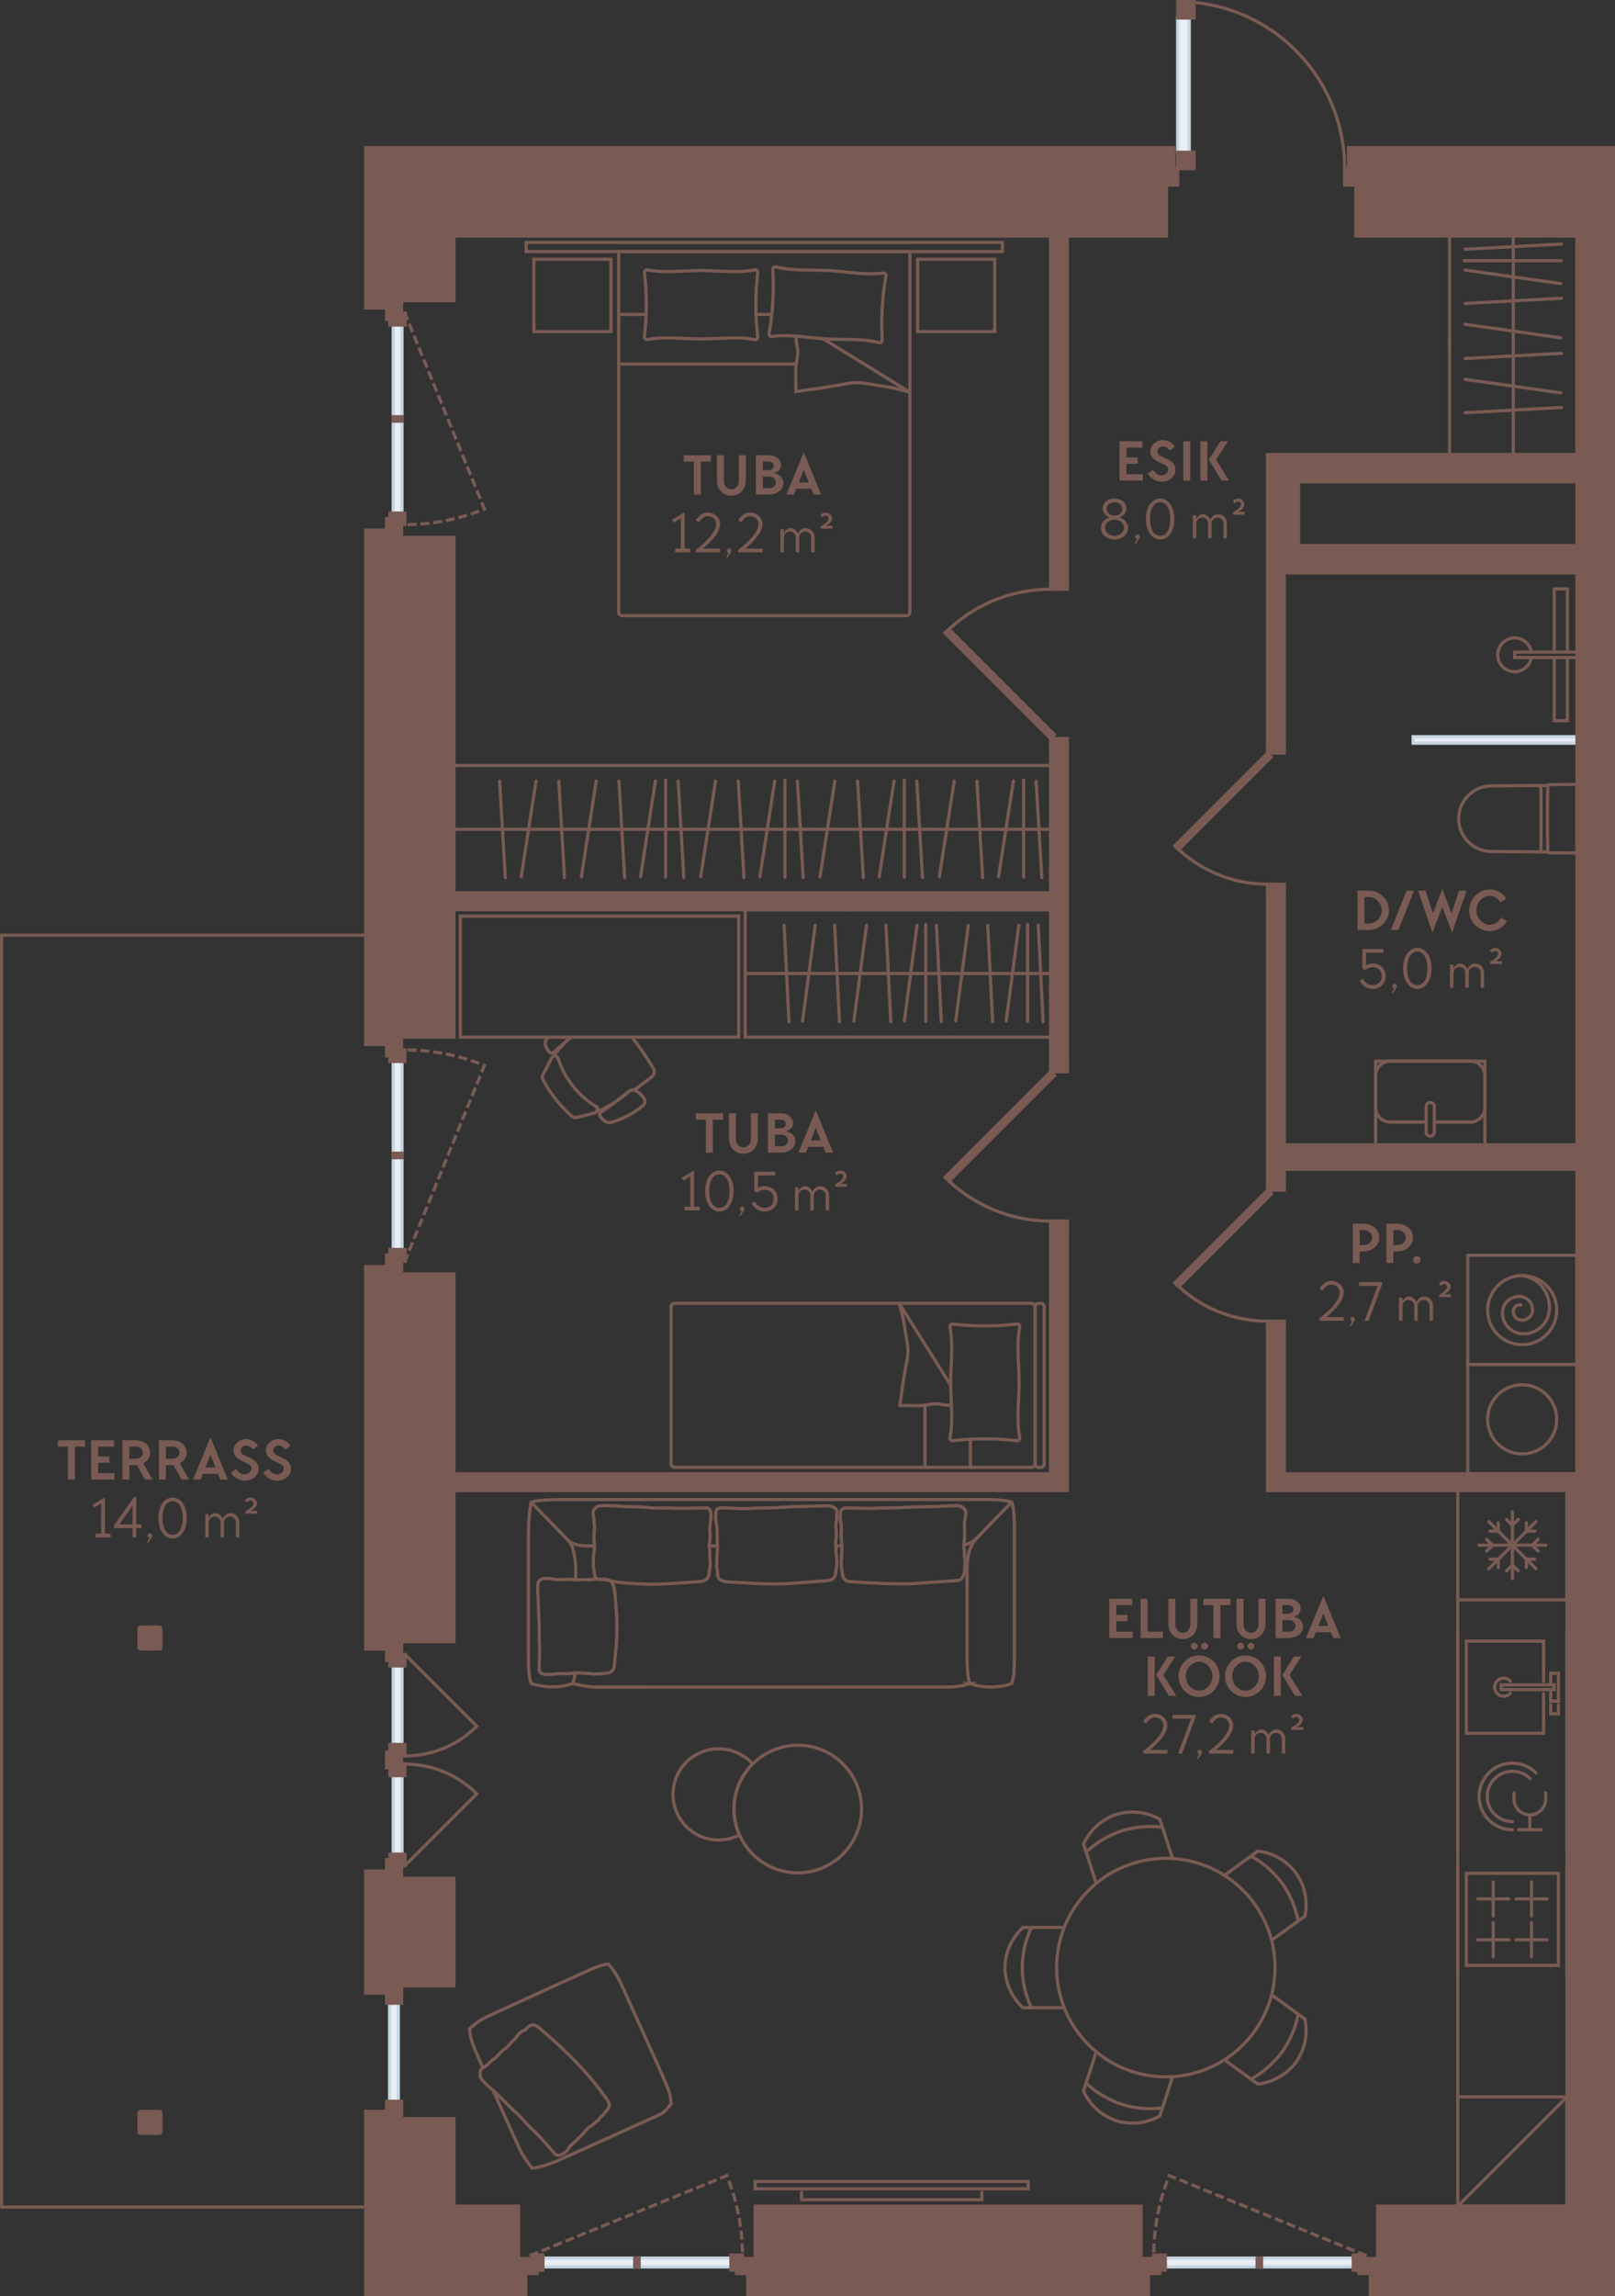 <?xml version="1.0" encoding="UTF-8"?> <svg xmlns="http://www.w3.org/2000/svg" id="Layer_2" viewBox="0 0 251.508 357.45"><rect x="0" y="0" width="251.508" height="357.45" fill="#333333" stroke="none"/><g id="_1_korrus"><rect x="220.077" y="114.696" width="25.512" height="1" transform="translate(465.665 230.392) rotate(180)" fill="#e8eef4" stroke="#c5d5e3" stroke-miterlimit="10" stroke-width=".5"></rect><rect x="220.077" y="89.184" width="25.512" height="25.512" transform="translate(130.893 334.773) rotate(-90)" fill="none" stroke-width="0"></rect><rect x="240.308" y="97.085" width=".85" height="9.711" transform="translate(138.793 342.673) rotate(-90)" fill="none" stroke="#795b53" stroke-linecap="round" stroke-miterlimit="10" stroke-width=".5"></rect><polyline points="242.048 102.365 242.048 112.196 244.089 112.196 244.089 102.365" fill="none" stroke="#795b53" stroke-linecap="round" stroke-miterlimit="10" stroke-width=".5"></polyline><polyline points="242.048 101.515 242.048 91.684 244.089 91.684 244.089 101.515" fill="none" stroke="#795b53" stroke-linecap="round" stroke-miterlimit="10" stroke-width=".5"></polyline><path d="M238.475,101.515c-.203-1.251-1.289-2.206-2.597-2.206-1.453,0-2.631,1.178-2.631,2.631s1.178,2.631,2.631,2.631c1.308,0,2.394-.955,2.597-2.206" fill="none" stroke="#795b53" stroke-linecap="round" stroke-miterlimit="10" stroke-width=".5"></path><rect x="53.716" y="318.819" width="15.27" height="1.361" transform="translate(-258.148 380.85) rotate(-90)" fill="#e8eef4" stroke="#c5d5e3" stroke-miterlimit="10" stroke-width=".5"></rect><rect x="60.016" y="327.321" width="2.711" height="2.339" transform="translate(-267.118 389.862) rotate(-90)" fill="#795b53" stroke="#795b53" stroke-linecap="round" stroke-miterlimit="10" stroke-width=".5"></rect><rect x="60.016" y="309.339" width="2.711" height="2.339" transform="translate(-249.136 371.88) rotate(-90)" fill="#795b53" stroke="#795b53" stroke-linecap="round" stroke-miterlimit="10" stroke-width=".5"></rect><rect x="84.532" y="351.545" width="14.321" height="1.361" fill="#e8eef4" stroke="#c5d5e3" stroke-miterlimit="10" stroke-width=".5"></rect><rect x="99.505" y="351.545" width="14.321" height="1.361" transform="translate(213.331 704.45) rotate(-180)" fill="#e8eef4" stroke="#c5d5e3" stroke-miterlimit="10" stroke-width=".5"></rect><rect x="98.853" y="351.545" width=".652" height="1.361" fill="#795b53" stroke="#795b53" stroke-linecap="round" stroke-miterlimit="10" stroke-width=".5"></rect><rect x="98.853" y="351.545" width=".652" height="1.361" transform="translate(198.358 704.45) rotate(-180)" fill="#795b53" stroke="#795b53" stroke-linecap="round" stroke-miterlimit="10" stroke-width=".5"></rect><polygon points="82.738 351.602 80.754 351.602 80.754 353.94 83.674 353.94 83.674 353.416 84.532 353.416 84.532 351.077 82.738 351.077 82.738 351.602" fill="#795b53" stroke="#795b53" stroke-linecap="round" stroke-miterlimit="10" stroke-width=".5"></polygon><polygon points="115.62 351.602 115.62 351.077 113.826 351.077 113.826 353.416 114.685 353.416 114.685 353.94 117.604 353.94 117.604 351.602 115.62 351.602" fill="#795b53" stroke="#795b53" stroke-linecap="round" stroke-miterlimit="10" stroke-width=".5"></polygon><rect x="82.738" y="351.077" width="1.794" height="2.339" fill="#795b53" stroke="#795b53" stroke-linecap="round" stroke-miterlimit="10" stroke-width=".5"></rect><rect x="196.45" y="351.545" width="14.321" height="1.361" transform="translate(407.221 704.45) rotate(-180)" fill="#e8eef4" stroke="#c5d5e3" stroke-miterlimit="10" stroke-width=".5"></rect><rect x="181.477" y="351.545" width="14.321" height="1.361" fill="#e8eef4" stroke="#c5d5e3" stroke-miterlimit="10" stroke-width=".5"></rect><rect x="195.798" y="351.545" width=".652" height="1.361" transform="translate(392.248 704.45) rotate(-180)" fill="#795b53" stroke="#795b53" stroke-linecap="round" stroke-miterlimit="10" stroke-width=".5"></rect><rect x="195.798" y="351.545" width=".652" height="1.361" fill="#795b53" stroke="#795b53" stroke-linecap="round" stroke-miterlimit="10" stroke-width=".5"></rect><polygon points="212.565 351.602 214.549 351.602 214.549 353.94 211.63 353.94 211.63 353.416 210.771 353.416 210.771 351.077 212.565 351.077 212.565 351.602" fill="#795b53" stroke="#795b53" stroke-linecap="round" stroke-miterlimit="10" stroke-width=".5"></polygon><polygon points="179.683 351.602 179.683 351.077 181.477 351.077 181.477 353.416 180.618 353.416 180.618 353.94 177.699 353.94 177.699 351.602 179.683 351.602" fill="#795b53" stroke="#795b53" stroke-linecap="round" stroke-miterlimit="10" stroke-width=".5"></polygon><rect x="210.771" y="351.077" width="1.794" height="2.339" transform="translate(423.336 704.493) rotate(180)" fill="#795b53" stroke="#795b53" stroke-linecap="round" stroke-miterlimit="10" stroke-width=".5"></rect><rect x="54.757" y="186.699" width="14.321" height="1.361" transform="translate(-125.462 249.297) rotate(-90)" fill="#e8eef4" stroke="#c5d5e3" stroke-miterlimit="10" stroke-width=".5"></rect><rect x="54.757" y="171.726" width="14.321" height="1.361" transform="translate(234.324 110.489) rotate(90)" fill="#e8eef4" stroke="#c5d5e3" stroke-miterlimit="10" stroke-width=".5"></rect><rect x="61.592" y="179.213" width=".652" height="1.361" transform="translate(-117.975 241.81) rotate(-90)" fill="#795b53" stroke="#795b53" stroke-linecap="round" stroke-miterlimit="10" stroke-width=".5"></rect><rect x="61.592" y="179.213" width=".652" height="1.361" transform="translate(241.81 117.975) rotate(90)" fill="#795b53" stroke="#795b53" stroke-linecap="round" stroke-miterlimit="10" stroke-width=".5"></rect><polygon points="62.541 196.334 62.541 198.318 60.203 198.318 60.203 195.398 60.727 195.398 60.727 194.54 63.066 194.54 63.066 196.334 62.541 196.334" fill="#795b53" stroke="#795b53" stroke-linecap="round" stroke-miterlimit="10" stroke-width=".5"></polygon><polygon points="62.541 163.452 63.066 163.452 63.066 165.246 60.727 165.246 60.727 164.387 60.203 164.387 60.203 161.468 62.541 161.468 62.541 163.452" fill="#795b53" stroke="#795b53" stroke-linecap="round" stroke-miterlimit="10" stroke-width=".5"></polygon><rect x="60.999" y="194.267" width="1.794" height="2.339" transform="translate(-133.54 257.333) rotate(-90)" fill="#795b53" stroke="#795b53" stroke-linecap="round" stroke-miterlimit="10" stroke-width=".5"></rect><rect x="54.757" y="57.065" width="14.321" height="1.361" transform="translate(119.663 -4.173) rotate(90)" fill="#e8eef4" stroke="#c5d5e3" stroke-miterlimit="10" stroke-width=".5"></rect><rect x="54.757" y="72.038" width="14.321" height="1.361" transform="translate(-10.8 134.636) rotate(-90)" fill="#e8eef4" stroke="#c5d5e3" stroke-miterlimit="10" stroke-width=".5"></rect><rect x="61.592" y="64.551" width=".652" height="1.361" transform="translate(127.149 3.314) rotate(90)" fill="#795b53" stroke="#795b53" stroke-linecap="round" stroke-miterlimit="10" stroke-width=".5"></rect><rect x="61.592" y="64.551" width=".652" height="1.361" transform="translate(-3.314 127.149) rotate(-90)" fill="#795b53" stroke="#795b53" stroke-linecap="round" stroke-miterlimit="10" stroke-width=".5"></rect><polygon points="62.541 48.791 62.541 46.806 60.203 46.806 60.203 49.726 60.727 49.726 60.727 50.585 63.066 50.585 63.066 48.791 62.541 48.791" fill="#795b53" stroke="#795b53" stroke-linecap="round" stroke-miterlimit="10" stroke-width=".5"></polygon><polygon points="62.541 81.672 63.066 81.672 63.066 79.878 60.727 79.878 60.727 80.737 60.203 80.737 60.203 83.657 62.541 83.657 62.541 81.672" fill="#795b53" stroke="#795b53" stroke-linecap="round" stroke-miterlimit="10" stroke-width=".5"></polygon><rect x="60.999" y="48.518" width="1.794" height="2.339" transform="translate(111.584 -12.209) rotate(90)" fill="#795b53" stroke="#795b53" stroke-linecap="round" stroke-miterlimit="10" stroke-width=".5"></rect><rect x="55.808" y="264.785" width="12.219" height="1.361" transform="translate(327.383 203.548) rotate(90)" fill="#e8eef4" stroke="#c5d5e3" stroke-miterlimit="10" stroke-width=".5"></rect><rect x="55.808" y="281.86" width="12.219" height="1.361" transform="translate(-220.623 344.458) rotate(-90)" fill="#e8eef4" stroke="#c5d5e3" stroke-miterlimit="10" stroke-width=".5"></rect><polygon points="60.727 289.509 60.203 289.509 60.203 292.428 62.541 292.428 62.541 290.444 63.066 290.444 63.066 288.65 60.727 288.65 60.727 289.509" fill="#795b53" stroke="#795b53" stroke-linecap="round" stroke-miterlimit="10" stroke-width=".5"></polygon><polygon points="62.541 257.562 62.541 255.578 60.203 255.578 60.203 258.498 60.727 258.498 60.727 259.356 63.066 259.356 63.066 257.562 62.541 257.562" fill="#795b53" stroke="#795b53" stroke-linecap="round" stroke-miterlimit="10" stroke-width=".5"></polygon><polygon points="60.727 272.8 60.203 272.8 60.203 275.206 60.727 275.206 60.727 276.431 63.066 276.431 63.066 274.637 62.541 274.637 62.541 273.369 63.066 273.369 63.066 271.575 60.727 271.575 60.727 272.8" fill="#795b53" stroke="#795b53" stroke-linecap="round" stroke-miterlimit="10" stroke-width=".5"></polygon><path d="M63.066,257.562l11.177,11.177c-2.86,2.86-6.812,4.629-11.177,4.629" fill="none" stroke="#795b53" stroke-linecap="round" stroke-miterlimit="10" stroke-width=".5"></path><path d="M63.066,290.444l11.177-11.177c-2.86-2.86-6.812-4.629-11.177-4.629" fill="none" stroke="#795b53" stroke-linecap="round" stroke-miterlimit="10" stroke-width=".5"></path><rect x="21.652" y="328.712" width="3.402" height="3.402" rx=".227" ry=".227" fill="#795b53" stroke="#795b53" stroke-linecap="round" stroke-miterlimit="10" stroke-width=".5"></rect><rect x="21.652" y="253.31" width="3.402" height="3.402" rx=".227" ry=".227" fill="#795b53" stroke="#795b53" stroke-linecap="round" stroke-miterlimit="10" stroke-width=".5"></rect><rect x="163.611" y="166.003" width="2.608" height=".85" fill="#795b53" stroke="#795b53" stroke-linecap="round" stroke-miterlimit="10" stroke-width=".5"></rect><rect x="163.611" y="190.098" width="2.608" height=".85" fill="#795b53" stroke="#795b53" stroke-linecap="round" stroke-miterlimit="10" stroke-width=".5"></rect><polygon points="147.788 183.878 147.175 183.29 163.611 166.853 164.212 167.455 147.788 183.878" fill="#795b53" stroke="#795b53" stroke-linecap="round" stroke-miterlimit="10" stroke-width=".5"></polygon><path d="M163.611,190.098c-6.416,0-12.225-2.601-16.43-6.806" fill="none" stroke="#795b53" stroke-linecap="round" stroke-miterlimit="10" stroke-width=".5"></path><path d="M197.4,205.688c-5.636,0-10.738-2.284-14.432-5.978" fill="none" stroke="#795b53" stroke-linecap="round" stroke-miterlimit="10" stroke-width=".5"></path><rect x="197.4" y="184.428" width="2.608" height=".85" fill="#795b53" stroke="#795b53" stroke-linecap="round" stroke-miterlimit="10" stroke-width=".5"></rect><rect x="197.4" y="205.688" width="2.608" height=".85" fill="#795b53" stroke="#795b53" stroke-linecap="round" stroke-miterlimit="10" stroke-width=".5"></rect><rect x="190.061" y="182.585" width=".836" height="20.409" transform="translate(192.113 -78.222) rotate(45)" fill="#795b53" stroke="#795b53" stroke-linecap="round" stroke-miterlimit="10" stroke-width=".5"></rect><path d="M197.4,137.657c-5.636,0-10.738-2.284-14.432-5.978" fill="none" stroke="#795b53" stroke-linecap="round" stroke-miterlimit="10" stroke-width=".5"></path><rect x="197.4" y="116.397" width="2.608" height=".85" fill="#795b53" stroke="#795b53" stroke-linecap="round" stroke-miterlimit="10" stroke-width=".5"></rect><rect x="197.4" y="137.657" width="2.608" height=".85" fill="#795b53" stroke="#795b53" stroke-linecap="round" stroke-miterlimit="10" stroke-width=".5"></rect><rect x="190.061" y="114.554" width=".836" height="20.409" transform="translate(144.008 -98.148) rotate(45)" fill="#795b53" stroke="#795b53" stroke-linecap="round" stroke-miterlimit="10" stroke-width=".5"></rect><rect x="209.41" y="26.255" width="1.738" height="2.551" transform="translate(420.558 55.061) rotate(-180)" fill="#795b53" stroke="#795b53" stroke-linecap="round" stroke-miterlimit="10" stroke-width=".5"></rect><rect x="181.667" y="26.255" width="1.738" height="2.551" fill="#795b53" stroke="#795b53" stroke-linecap="round" stroke-miterlimit="10" stroke-width=".5"></rect><rect x="173.846" y="12.353" width="20.917" height="1.8" transform="translate(171.052 197.557) rotate(-90)" fill="#e8eef4" stroke="#c5d5e3" stroke-miterlimit="10" stroke-width=".5"></rect><rect x="183.408" y=".246" width="2.544" height="2.551" transform="translate(186.203 -183.158) rotate(90)" fill="#795b53" stroke="#795b53" stroke-linecap="round" stroke-miterlimit="10" stroke-width=".5"></rect><rect x="183.408" y="23.707" width="2.544" height="2.551" transform="translate(159.697 209.664) rotate(-90)" fill="#795b53" stroke="#795b53" stroke-linecap="round" stroke-miterlimit="10" stroke-width=".5"></rect><path d="M209.41,26.255c0-14.362-11.643-26.005-26.005-26.005" fill="none" stroke="#795b53" stroke-linecap="round" stroke-miterlimit="10" stroke-width=".5"></path><rect x="163.611" y="114.979" width="2.608" height=".85" fill="#795b53" stroke="#795b53" stroke-linecap="round" stroke-miterlimit="10" stroke-width=".5"></rect><rect x="163.611" y="90.885" width="2.608" height=".85" fill="#795b53" stroke="#795b53" stroke-linecap="round" stroke-miterlimit="10" stroke-width=".5"></rect><polygon points="147.788 97.955 147.175 98.543 163.611 114.979 164.212 114.378 147.788 97.955" fill="#795b53" stroke="#795b53" stroke-linecap="round" stroke-miterlimit="10" stroke-width=".5"></polygon><path d="M163.611,91.735c-6.416,0-12.225,2.601-16.43,6.806" fill="none" stroke="#795b53" stroke-linecap="round" stroke-miterlimit="10" stroke-width=".5"></path><line x1=".25" y1="343.594" x2="56.95" y2="343.594" fill="none" stroke="#795b53" stroke-linecap="round" stroke-miterlimit="10" stroke-width=".5"></line><line x1=".25" y1="343.594" x2=".25" y2="145.594" fill="none" stroke="#795b53" stroke-linecap="round" stroke-miterlimit="10" stroke-width=".5"></line><line x1=".25" y1="145.594" x2="56.914" y2="145.594" fill="none" stroke="#795b53" stroke-linecap="round" stroke-miterlimit="10" stroke-width=".5"></line><line x1="240.923" y1="301.989" x2="236.093" y2="301.989" fill="none" stroke="#795b53" stroke-linecap="round" stroke-miterlimit="10" stroke-width=".5"></line><line x1="238.508" y1="299.344" x2="238.508" y2="304.635" fill="none" stroke="#795b53" stroke-linecap="round" stroke-miterlimit="10" stroke-width=".5"></line><line x1="234.959" y1="301.989" x2="230.128" y2="301.989" fill="none" stroke="#795b53" stroke-linecap="round" stroke-miterlimit="10" stroke-width=".5"></line><line x1="232.544" y1="299.344" x2="232.544" y2="304.635" fill="none" stroke="#795b53" stroke-linecap="round" stroke-miterlimit="10" stroke-width=".5"></line><line x1="240.923" y1="295.624" x2="236.093" y2="295.624" fill="none" stroke="#795b53" stroke-linecap="round" stroke-miterlimit="10" stroke-width=".5"></line><line x1="238.508" y1="292.978" x2="238.508" y2="298.269" fill="none" stroke="#795b53" stroke-linecap="round" stroke-miterlimit="10" stroke-width=".5"></line><line x1="234.959" y1="295.624" x2="230.128" y2="295.624" fill="none" stroke="#795b53" stroke-linecap="round" stroke-miterlimit="10" stroke-width=".5"></line><line x1="232.544" y1="292.978" x2="232.544" y2="298.269" fill="none" stroke="#795b53" stroke-linecap="round" stroke-miterlimit="10" stroke-width=".5"></line><rect x="228.354" y="291.634" width="14.344" height="14.344" transform="translate(471.052 597.613) rotate(-180)" fill="none" stroke="#795b53" stroke-linecap="round" stroke-miterlimit="10" stroke-width=".5"></rect><line x1="227.022" y1="307.311" x2="227.022" y2="290.302" fill="none" stroke="#795b53" stroke-linecap="round" stroke-miterlimit="10" stroke-width=".5"></line><line x1="244.03" y1="290.302" x2="244.03" y2="307.311" fill="none" stroke="#795b53" stroke-linecap="round" stroke-miterlimit="10" stroke-width=".5"></line><polyline points="131.9 141.625 116.045 141.625 116.045 161.468 131.9 161.468" fill="none" stroke="#795b53" stroke-linecap="round" stroke-miterlimit="10" stroke-width=".5"></polyline><line x1="122.871" y1="159.071" x2="122.115" y2="144.052" fill="none" stroke="#795b53" stroke-linecap="round" stroke-miterlimit="10" stroke-width=".5"></line><line x1="124.989" y1="158.945" x2="126.955" y2="144.052" fill="none" stroke="#795b53" stroke-linecap="round" stroke-miterlimit="10" stroke-width=".5"></line><line x1="116.045" y1="151.546" x2="131.9" y2="151.546" fill="none" stroke="#795b53" stroke-linecap="round" stroke-miterlimit="10" stroke-width=".5"></line><line x1="130.736" y1="159.071" x2="129.98" y2="144.052" fill="none" stroke="#795b53" stroke-linecap="round" stroke-miterlimit="10" stroke-width=".5"></line><line x1="147.756" y1="161.468" x2="163.611" y2="161.468" fill="none" stroke="#795b53" stroke-linecap="round" stroke-miterlimit="10" stroke-width=".5"></line><line x1="163.611" y1="141.625" x2="147.756" y2="141.625" fill="none" stroke="#795b53" stroke-linecap="round" stroke-miterlimit="10" stroke-width=".5"></line><line x1="154.582" y1="159.071" x2="153.825" y2="144.052" fill="none" stroke="#795b53" stroke-linecap="round" stroke-miterlimit="10" stroke-width=".5"></line><line x1="156.699" y1="158.945" x2="158.665" y2="144.052" fill="none" stroke="#795b53" stroke-linecap="round" stroke-miterlimit="10" stroke-width=".5"></line><line x1="147.756" y1="151.546" x2="163.611" y2="151.546" fill="none" stroke="#795b53" stroke-linecap="round" stroke-miterlimit="10" stroke-width=".5"></line><line x1="148.834" y1="158.945" x2="150.801" y2="144.052" fill="none" stroke="#795b53" stroke-linecap="round" stroke-miterlimit="10" stroke-width=".5"></line><line x1="160.026" y1="159.008" x2="160.026" y2="143.913" fill="none" stroke="#795b53" stroke-linecap="round" stroke-miterlimit="10" stroke-width=".5"></line><line x1="162.446" y1="159.071" x2="161.69" y2="144.052" fill="none" stroke="#795b53" stroke-linecap="round" stroke-miterlimit="10" stroke-width=".5"></line><line x1="131.9" y1="161.468" x2="147.756" y2="161.468" fill="none" stroke="#795b53" stroke-linecap="round" stroke-miterlimit="10" stroke-width=".5"></line><line x1="147.756" y1="141.625" x2="131.9" y2="141.625" fill="none" stroke="#795b53" stroke-linecap="round" stroke-miterlimit="10" stroke-width=".5"></line><line x1="138.726" y1="159.071" x2="137.97" y2="144.052" fill="none" stroke="#795b53" stroke-linecap="round" stroke-miterlimit="10" stroke-width=".5"></line><line x1="140.844" y1="158.945" x2="142.81" y2="144.052" fill="none" stroke="#795b53" stroke-linecap="round" stroke-miterlimit="10" stroke-width=".5"></line><line x1="131.9" y1="151.546" x2="147.756" y2="151.546" fill="none" stroke="#795b53" stroke-linecap="round" stroke-miterlimit="10" stroke-width=".5"></line><line x1="132.979" y1="158.945" x2="134.945" y2="144.052" fill="none" stroke="#795b53" stroke-linecap="round" stroke-miterlimit="10" stroke-width=".5"></line><line x1="144.171" y1="159.008" x2="144.171" y2="143.913" fill="none" stroke="#795b53" stroke-linecap="round" stroke-miterlimit="10" stroke-width=".5"></line><line x1="146.591" y1="159.071" x2="145.835" y2="144.052" fill="none" stroke="#795b53" stroke-linecap="round" stroke-miterlimit="10" stroke-width=".5"></line><polyline points="225.746 53.753 225.746 70.763 245.589 70.763 245.589 53.753" fill="none" stroke="#795b53" stroke-linecap="round" stroke-miterlimit="10" stroke-width=".5"></polyline><line x1="243.192" y1="63.44" x2="228.173" y2="64.251" fill="none" stroke="#795b53" stroke-linecap="round" stroke-miterlimit="10" stroke-width=".5"></line><line x1="243.066" y1="61.168" x2="228.173" y2="59.059" fill="none" stroke="#795b53" stroke-linecap="round" stroke-miterlimit="10" stroke-width=".5"></line><line x1="235.667" y1="70.763" x2="235.667" y2="53.753" fill="none" stroke="#795b53" stroke-linecap="round" stroke-miterlimit="10" stroke-width=".5"></line><line x1="243.192" y1="55.003" x2="228.173" y2="55.814" fill="none" stroke="#795b53" stroke-linecap="round" stroke-miterlimit="10" stroke-width=".5"></line><line x1="245.589" y1="53.753" x2="245.589" y2="36.743" fill="none" stroke="#795b53" stroke-linecap="round" stroke-miterlimit="10" stroke-width=".5"></line><line x1="225.746" y1="36.743" x2="225.746" y2="53.753" fill="none" stroke="#795b53" stroke-linecap="round" stroke-miterlimit="10" stroke-width=".5"></line><line x1="243.192" y1="46.43" x2="228.173" y2="47.241" fill="none" stroke="#795b53" stroke-linecap="round" stroke-miterlimit="10" stroke-width=".5"></line><line x1="243.066" y1="44.158" x2="228.173" y2="42.049" fill="none" stroke="#795b53" stroke-linecap="round" stroke-miterlimit="10" stroke-width=".5"></line><line x1="235.667" y1="53.753" x2="235.667" y2="36.743" fill="none" stroke="#795b53" stroke-linecap="round" stroke-miterlimit="10" stroke-width=".5"></line><line x1="243.066" y1="52.596" x2="228.173" y2="50.486" fill="none" stroke="#795b53" stroke-linecap="round" stroke-miterlimit="10" stroke-width=".5"></line><line x1="243.129" y1="40.589" x2="228.034" y2="40.589" fill="none" stroke="#795b53" stroke-linecap="round" stroke-miterlimit="10" stroke-width=".5"></line><line x1="243.192" y1="37.993" x2="228.173" y2="38.804" fill="none" stroke="#795b53" stroke-linecap="round" stroke-miterlimit="10" stroke-width=".5"></line><polyline points="89.275 119.175 70.691 119.175 70.691 139.017 89.275 139.017" fill="none" stroke="#795b53" stroke-linecap="round" stroke-miterlimit="10" stroke-width=".5"></polyline><line x1="78.692" y1="136.621" x2="77.805" y2="121.602" fill="none" stroke="#795b53" stroke-linecap="round" stroke-miterlimit="10" stroke-width=".5"></line><line x1="81.174" y1="136.495" x2="83.478" y2="121.602" fill="none" stroke="#795b53" stroke-linecap="round" stroke-miterlimit="10" stroke-width=".5"></line><line x1="70.691" y1="129.096" x2="89.275" y2="129.096" fill="none" stroke="#795b53" stroke-linecap="round" stroke-miterlimit="10" stroke-width=".5"></line><line x1="87.91" y1="136.621" x2="87.023" y2="121.602" fill="none" stroke="#795b53" stroke-linecap="round" stroke-miterlimit="10" stroke-width=".5"></line><line x1="107.859" y1="139.017" x2="126.443" y2="139.017" fill="none" stroke="#795b53" stroke-linecap="round" stroke-miterlimit="10" stroke-width=".5"></line><line x1="126.443" y1="119.175" x2="107.859" y2="119.175" fill="none" stroke="#795b53" stroke-linecap="round" stroke-miterlimit="10" stroke-width=".5"></line><line x1="115.86" y1="136.621" x2="114.973" y2="121.602" fill="none" stroke="#795b53" stroke-linecap="round" stroke-miterlimit="10" stroke-width=".5"></line><line x1="118.341" y1="136.495" x2="120.646" y2="121.602" fill="none" stroke="#795b53" stroke-linecap="round" stroke-miterlimit="10" stroke-width=".5"></line><line x1="107.859" y1="129.096" x2="126.443" y2="129.096" fill="none" stroke="#795b53" stroke-linecap="round" stroke-miterlimit="10" stroke-width=".5"></line><line x1="109.123" y1="136.495" x2="111.428" y2="121.602" fill="none" stroke="#795b53" stroke-linecap="round" stroke-miterlimit="10" stroke-width=".5"></line><line x1="122.241" y1="136.558" x2="122.241" y2="121.463" fill="none" stroke="#795b53" stroke-linecap="round" stroke-miterlimit="10" stroke-width=".5"></line><line x1="125.078" y1="136.621" x2="124.191" y2="121.602" fill="none" stroke="#795b53" stroke-linecap="round" stroke-miterlimit="10" stroke-width=".5"></line><line x1="89.275" y1="139.017" x2="107.859" y2="139.017" fill="none" stroke="#795b53" stroke-linecap="round" stroke-miterlimit="10" stroke-width=".5"></line><line x1="107.859" y1="119.175" x2="89.275" y2="119.175" fill="none" stroke="#795b53" stroke-linecap="round" stroke-miterlimit="10" stroke-width=".5"></line><line x1="97.276" y1="136.621" x2="96.389" y2="121.602" fill="none" stroke="#795b53" stroke-linecap="round" stroke-miterlimit="10" stroke-width=".5"></line><line x1="99.757" y1="136.495" x2="102.062" y2="121.602" fill="none" stroke="#795b53" stroke-linecap="round" stroke-miterlimit="10" stroke-width=".5"></line><line x1="89.275" y1="129.096" x2="107.859" y2="129.096" fill="none" stroke="#795b53" stroke-linecap="round" stroke-miterlimit="10" stroke-width=".5"></line><line x1="90.54" y1="136.495" x2="92.844" y2="121.602" fill="none" stroke="#795b53" stroke-linecap="round" stroke-miterlimit="10" stroke-width=".5"></line><line x1="103.657" y1="136.558" x2="103.657" y2="121.463" fill="none" stroke="#795b53" stroke-linecap="round" stroke-miterlimit="10" stroke-width=".5"></line><line x1="106.494" y1="136.621" x2="105.607" y2="121.602" fill="none" stroke="#795b53" stroke-linecap="round" stroke-miterlimit="10" stroke-width=".5"></line><line x1="145.027" y1="139.017" x2="163.611" y2="139.017" fill="none" stroke="#795b53" stroke-linecap="round" stroke-miterlimit="10" stroke-width=".5"></line><line x1="163.611" y1="119.175" x2="145.027" y2="119.175" fill="none" stroke="#795b53" stroke-linecap="round" stroke-miterlimit="10" stroke-width=".5"></line><line x1="153.028" y1="136.621" x2="152.141" y2="121.602" fill="none" stroke="#795b53" stroke-linecap="round" stroke-miterlimit="10" stroke-width=".5"></line><line x1="155.509" y1="136.495" x2="157.814" y2="121.602" fill="none" stroke="#795b53" stroke-linecap="round" stroke-miterlimit="10" stroke-width=".5"></line><line x1="145.027" y1="129.096" x2="163.611" y2="129.096" fill="none" stroke="#795b53" stroke-linecap="round" stroke-miterlimit="10" stroke-width=".5"></line><line x1="146.291" y1="136.495" x2="148.596" y2="121.602" fill="none" stroke="#795b53" stroke-linecap="round" stroke-miterlimit="10" stroke-width=".5"></line><line x1="159.409" y1="136.558" x2="159.409" y2="121.463" fill="none" stroke="#795b53" stroke-linecap="round" stroke-miterlimit="10" stroke-width=".5"></line><line x1="162.245" y1="136.621" x2="161.359" y2="121.602" fill="none" stroke="#795b53" stroke-linecap="round" stroke-miterlimit="10" stroke-width=".5"></line><line x1="126.443" y1="139.017" x2="145.027" y2="139.017" fill="none" stroke="#795b53" stroke-linecap="round" stroke-miterlimit="10" stroke-width=".5"></line><line x1="145.027" y1="119.175" x2="126.443" y2="119.175" fill="none" stroke="#795b53" stroke-linecap="round" stroke-miterlimit="10" stroke-width=".5"></line><line x1="134.444" y1="136.621" x2="133.557" y2="121.602" fill="none" stroke="#795b53" stroke-linecap="round" stroke-miterlimit="10" stroke-width=".5"></line><line x1="136.925" y1="136.495" x2="139.23" y2="121.602" fill="none" stroke="#795b53" stroke-linecap="round" stroke-miterlimit="10" stroke-width=".5"></line><line x1="126.443" y1="129.096" x2="145.027" y2="129.096" fill="none" stroke="#795b53" stroke-linecap="round" stroke-miterlimit="10" stroke-width=".5"></line><line x1="127.707" y1="136.495" x2="130.012" y2="121.602" fill="none" stroke="#795b53" stroke-linecap="round" stroke-miterlimit="10" stroke-width=".5"></line><line x1="140.825" y1="136.558" x2="140.825" y2="121.463" fill="none" stroke="#795b53" stroke-linecap="round" stroke-miterlimit="10" stroke-width=".5"></line><line x1="143.662" y1="136.621" x2="142.775" y2="121.602" fill="none" stroke="#795b53" stroke-linecap="round" stroke-miterlimit="10" stroke-width=".5"></line><g id="LINE"><rect x="71.691" y="142.625" width="43.354" height="18.843" fill="none" stroke="#795b53" stroke-linecap="round" stroke-miterlimit="10" stroke-width=".5"></rect></g><path d="M86.774,164.582c.011.011.026.018.037.03-.011-.012-.025-.019-.037-.03Z" fill="none" stroke="#795b53" stroke-linecap="round" stroke-miterlimit="10" stroke-width=".5"></path><path d="M86.647,164.484c.048.025.088.061.127.098-.039-.038-.079-.073-.127-.098Z" fill="none" stroke="#795b53" stroke-linecap="round" stroke-miterlimit="10" stroke-width=".5"></path><path d="M86.811,164.613c.046.054.083.116.106.188-.023-.071-.06-.134-.106-.188Z" fill="none" stroke="#795b53" stroke-linecap="round" stroke-miterlimit="10" stroke-width=".5"></path><path d="M86.593,164.466c.018.007.037.009.054.018-.017-.009-.036-.011-.054-.018Z" fill="none" stroke="#795b53" stroke-linecap="round" stroke-miterlimit="10" stroke-width=".5"></path><path d="M92.803,172.252c.061.038.114.087.156.144-.041-.056-.093-.105-.156-.144Z" fill="none" stroke="#795b53" stroke-linecap="round" stroke-miterlimit="10" stroke-width=".5"></path><path d="M86.449,164.425c.05.005.097.022.144.041-.047-.019-.093-.035-.144-.041Z" fill="none" stroke="#795b53" stroke-linecap="round" stroke-miterlimit="10" stroke-width=".5"></path><path d="M86.381,164.428c.023-0.0.045-.006.068-.003-.022-.002-.045.003-.068.003Z" fill="none" stroke="#795b53" stroke-linecap="round" stroke-miterlimit="10" stroke-width=".5"></path><path d="M98.722,169.711c-.252-.04-.513.012-.726.17-.736.604-1.489,1.186-2.255,1.751" fill="none" stroke="#795b53" stroke-linecap="round" stroke-miterlimit="10" stroke-width=".5"></path><path d="M95.741,171.632c-.699.515-1.409,1.016-2.133,1.498-.214.155-.274.449-.138.676.223.365.543.662.925.855.236.121.509.148.764.076,1.815-.518,3.505-1.404,4.964-2.602.338-.278.409-.768.165-1.131-.315-.469-.725-.866-1.203-1.167-.113-.071-.237-.106-.363-.126" fill="none" stroke="#795b53" stroke-linecap="round" stroke-miterlimit="10" stroke-width=".5"></path><path d="M85.339,161.468c-.096.156-.204.305-.294.465-.129.231-.166.503-.103.761.1.416.314.796.618,1.098.189.185.489.195.69.022.636-.592,1.288-1.167,1.951-1.728l.763-.618" fill="none" stroke="#795b53" stroke-linecap="round" stroke-miterlimit="10" stroke-width=".5"></path><path d="M88.201,162.086c-.585.612-1.156,1.237-1.707,1.882-.115.134-.196.294-.234.467.041-.01.081-.005.122-.006.023-0.0.045-.006.068-.003.051.005.097.022.144.041.018.007.037.009.054.018.048.025.088.061.127.098.011.011.026.018.037.03.046.054.083.116.106.188,1.014,3.105,3.101,5.746,5.886,7.452.063.038.115.088.156.144.001.001.001.003.002.004.041.056.07.119.087.185 0.0.001.001.003.002.004.003.012-.001.023.002.035.011.057.016.114.008.172-.003.026-.014.048-.021.072-.01.036-.014.074-.032.108.177.002.351-.039.509-.12.754-.387,1.495-.797,2.226-1.225.766-.565,1.519-1.147,2.255-1.751.212-.159.474-.21.726-.17.962-.669,1.907-1.363,2.815-2.107.367-.3.462-.822.223-1.231-.998-1.719-2.123-3.357-3.362-4.906" fill="none" stroke="#795b53" stroke-linecap="round" stroke-miterlimit="10" stroke-width=".5"></path><path d="M92.961,172.4c.04.055.069.118.087.185-.017-.066-.046-.129-.087-.185Z" fill="none" stroke="#795b53" stroke-linecap="round" stroke-miterlimit="10" stroke-width=".5"></path><path d="M93.06,172.796c-.003.025-.015.048-.021.072.007-.025.018-.047.021-.072Z" fill="none" stroke="#795b53" stroke-linecap="round" stroke-miterlimit="10" stroke-width=".5"></path><path d="M93.052,172.623c.011.058.016.116.008.172.008-.058.003-.116-.008-.172Z" fill="none" stroke="#795b53" stroke-linecap="round" stroke-miterlimit="10" stroke-width=".5"></path><path d="M86.917,164.8c-.023-.071-.06-.134-.106-.188-.01-.012-.025-.019-.037-.03-.039-.038-.079-.074-.127-.098-.017-.009-.037-.011-.054-.018-.046-.018-.094-.035-.144-.041-.022-.002-.045.003-.068.003-.054.001-.108.001-.162.019-.137.045-.251.142-.318.27l-1.036,1.996-.3.58c-.134.257-.132.564.005.82,1.137,2.138,2.65,4.053,4.466,5.655.217.192.515.265.797.194l.634-.158,2.181-.545c.2-.05.338-.206.39-.391.007-.024.018-.048.021-.072.007-.056.003-.114-.008-.172-.002-.013-0-.026-.003-.039-.017-.067-.047-.13-.087-.185-.001-.001-.001-.003-.002-.004-.042-.057-.095-.106-.156-.144" fill="none" stroke="#795b53" stroke-linecap="round" stroke-miterlimit="10" stroke-width=".5"></path><path d="M93.05,172.589c-0-.001-.001.022.002.035-.002-.012.001-.023-.002-.035Z" fill="none" stroke="#795b53" stroke-linecap="round" stroke-miterlimit="10" stroke-width=".5"></path><rect x="227.021" y="232.05" width="17.009" height="17.009" transform="translate(471.051 481.109) rotate(-180)" fill="none" stroke="#795b53" stroke-linecap="round" stroke-miterlimit="10" stroke-width=".5"></rect><line x1="230.335" y1="240.555" x2="240.716" y2="240.555" fill="none" stroke="#795b53" stroke-linecap="round" stroke-miterlimit="10" stroke-width=".5"></line><line x1="235.525" y1="245.745" x2="235.525" y2="235.364" fill="none" stroke="#795b53" stroke-linecap="round" stroke-miterlimit="10" stroke-width=".5"></line><line x1="231.855" y1="236.884" x2="239.196" y2="244.225" fill="none" stroke="#795b53" stroke-linecap="round" stroke-miterlimit="10" stroke-width=".5"></line><line x1="231.855" y1="244.225" x2="239.196" y2="236.884" fill="none" stroke="#795b53" stroke-linecap="round" stroke-miterlimit="10" stroke-width=".5"></line><line x1="232.44" y1="240.555" x2="231.518" y2="241.475" fill="none" stroke="#795b53" stroke-linecap="round" stroke-miterlimit="10" stroke-width=".5"></line><line x1="231.518" y1="239.635" x2="232.44" y2="240.555" fill="none" stroke="#795b53" stroke-linecap="round" stroke-miterlimit="10" stroke-width=".5"></line><line x1="238.61" y1="240.555" x2="239.533" y2="241.475" fill="none" stroke="#795b53" stroke-linecap="round" stroke-miterlimit="10" stroke-width=".5"></line><line x1="239.533" y1="239.635" x2="238.61" y2="240.555" fill="none" stroke="#795b53" stroke-linecap="round" stroke-miterlimit="10" stroke-width=".5"></line><line x1="233.344" y1="242.738" x2="233.344" y2="244.039" fill="none" stroke="#795b53" stroke-linecap="round" stroke-miterlimit="10" stroke-width=".5"></line><line x1="232.041" y1="242.738" x2="233.344" y2="242.738" fill="none" stroke="#795b53" stroke-linecap="round" stroke-miterlimit="10" stroke-width=".5"></line><line x1="237.709" y1="238.373" x2="239.009" y2="238.373" fill="none" stroke="#795b53" stroke-linecap="round" stroke-miterlimit="10" stroke-width=".5"></line><line x1="237.709" y1="237.07" x2="237.709" y2="238.373" fill="none" stroke="#795b53" stroke-linecap="round" stroke-miterlimit="10" stroke-width=".5"></line><line x1="237.707" y1="242.738" x2="237.707" y2="244.039" fill="none" stroke="#795b53" stroke-linecap="round" stroke-miterlimit="10" stroke-width=".5"></line><line x1="239.009" y1="242.738" x2="237.707" y2="242.738" fill="none" stroke="#795b53" stroke-linecap="round" stroke-miterlimit="10" stroke-width=".5"></line><line x1="233.342" y1="238.373" x2="232.041" y2="238.373" fill="none" stroke="#795b53" stroke-linecap="round" stroke-miterlimit="10" stroke-width=".5"></line><line x1="233.342" y1="237.07" x2="233.342" y2="238.373" fill="none" stroke="#795b53" stroke-linecap="round" stroke-miterlimit="10" stroke-width=".5"></line><line x1="235.525" y1="243.64" x2="234.605" y2="244.562" fill="none" stroke="#795b53" stroke-linecap="round" stroke-miterlimit="10" stroke-width=".5"></line><line x1="235.525" y1="237.469" x2="234.605" y2="236.547" fill="none" stroke="#795b53" stroke-linecap="round" stroke-miterlimit="10" stroke-width=".5"></line><line x1="236.445" y1="236.547" x2="235.525" y2="237.469" fill="none" stroke="#795b53" stroke-linecap="round" stroke-miterlimit="10" stroke-width=".5"></line><line x1="236.445" y1="244.562" x2="235.525" y2="243.64" fill="none" stroke="#795b53" stroke-linecap="round" stroke-miterlimit="10" stroke-width=".5"></line><polyline points="241.491 265.411 241.491 266.798 242.698 266.798 242.698 265.411" fill="none" stroke="#795b53" stroke-linecap="round" stroke-miterlimit="10" stroke-width=".5"></polyline><polyline points="241.491 263.037 241.491 264.845 242.698 264.845 242.698 260.485 241.491 260.485 241.491 262.292" fill="none" stroke="#795b53" stroke-linecap="round" stroke-miterlimit="10" stroke-width=".5"></polyline><rect x="233.775" y="262.292" width="8.256" height=".745" fill="none" stroke="#795b53" stroke-linecap="round" stroke-miterlimit="10" stroke-width=".5"></rect><polyline points="240.388 261.726 240.388 255.493 228.354 255.493 228.354 269.837 240.388 269.837 240.388 263.674" fill="none" stroke="#795b53" stroke-linecap="round" stroke-miterlimit="10" stroke-width=".5"></polyline><line x1="244.03" y1="254.161" x2="244.03" y2="271.169" fill="none" stroke="#795b53" stroke-linecap="round" stroke-miterlimit="10" stroke-width=".5"></line><line x1="227.022" y1="271.169" x2="227.022" y2="254.161" fill="none" stroke="#795b53" stroke-linecap="round" stroke-miterlimit="10" stroke-width=".5"></line><path d="M235.206,261.726c-.257-.285-.626-.467-1.04-.467-.777,0-1.406.63-1.406,1.406,0,.777.63,1.406,1.406,1.406.414,0,.783-.182,1.04-.467" fill="none" stroke="#795b53" stroke-linecap="round" stroke-miterlimit="10" stroke-width=".5"></path><line x1="227.022" y1="288.178" x2="227.022" y2="271.169" fill="none" stroke="#795b53" stroke-linecap="round" stroke-miterlimit="10" stroke-width=".5"></line><line x1="244.03" y1="288.178" x2="244.03" y2="271.169" fill="none" stroke="#795b53" stroke-linecap="round" stroke-miterlimit="10" stroke-width=".5"></line><path d="M235.526,284.857c-1.432,0-2.728-.58-3.666-1.518-.938-.938-1.518-2.234-1.518-3.666,0-1.432.58-2.728,1.518-3.666s2.234-1.518,3.666-1.518c1.432,0,2.728.58,3.666,1.518" fill="none" stroke="#795b53" stroke-linecap="round" stroke-miterlimit="10" stroke-width=".5"></path><path d="M235.526,283.589c-2.163,0-3.916-1.753-3.916-3.916" fill="none" stroke="#795b53" stroke-linecap="round" stroke-miterlimit="10" stroke-width=".5"></path><path d="M231.61,279.673c0-2.163,1.753-3.916,3.916-3.916" fill="none" stroke="#795b53" stroke-linecap="round" stroke-miterlimit="10" stroke-width=".5"></path><path d="M235.526,275.758c1.002,0,2.004.382,2.769,1.147" fill="none" stroke="#795b53" stroke-linecap="round" stroke-miterlimit="10" stroke-width=".5"></path><path d="M235.78,279.112v.967c0,1.361,1.103,2.465,2.465,2.465,1.361,0,2.465-1.103,2.465-2.465v-.967" fill="none" stroke="#795b53" stroke-linecap="round" stroke-miterlimit="10" stroke-width=".5"></path><line x1="238.245" y1="282.543" x2="238.245" y2="284.857" fill="none" stroke="#795b53" stroke-linecap="round" stroke-miterlimit="10" stroke-width=".5"></line><line x1="236.496" y1="284.857" x2="239.994" y2="284.857" fill="none" stroke="#795b53" stroke-linecap="round" stroke-miterlimit="10" stroke-width=".5"></line><path d="M151.027,262.086c1.257.524,4.211.923,6.52,0,.095-.236.306-.971.319-1.321s.106-1.562.106-2.851c0-1.289,0-18.345,0-19.601,0-1.256.011-3.405-.425-4.45-1.317-.462-3.502-.417-5.102-.417s-63.834.01-64.972.01-3.517.032-4.758.407c-.372,2.253-.425,3.462-.425,5.864v18.187c0,1.726.124,3.53.425,4.172,1.654.548,4.157.83,6.52,0,1.226.345,2.637.566,3.454.566s54.356-.013,55.125-.013,2.488-.217,3.214-.553Z" fill="none" stroke="#795b53" stroke-linecap="round" stroke-miterlimit="10" stroke-width=".5"></path><path d="M151.027,262.086c-.15-.316-.425-1.575-.425-4.172s0-11.935,0-13.356c0-2.088.251-3.742,1.502-5.076,1.251-1.334,5.443-5.619,5.443-5.619" fill="none" stroke="#795b53" stroke-linecap="round" stroke-miterlimit="10" stroke-width=".5"></path><path d="M149.339,246.036c.316-.034.801-.731.837-1.235s.067-1.179.101-1.407.057-.432-.051-.892.041-.775-.058-1.198-.059-1.037.023-1.63c.11-.8-.068-2.316.02-2.735s.334-1.65.058-1.903-.435-.634-1.274-.637-2.624.131-3.495.154-3.23.019-4.403.104c-1.9.139-3.882.083-4.601.139s-.826.046-1.495.031-2.742-.05-3.146-.064-.958.186-.984.737c-.007.151.055.332,0,.531s-.012.627.058.926.104.616.09,1.135-.065,1.345.021,1.776.097,1.704.023,2.027.06.459-.044,1.026.141,1.822.168,2.245.472,1.012,1.097,1.05,7.044.539,10.399.298l6.654-.479Z" fill="none" stroke="#795b53" stroke-linecap="round" stroke-miterlimit="10" stroke-width=".5"></path><path d="M128.996,246.063c.744-.077,1.136-.597,1.171-1.291s.221-1.024.174-1.669-.179-1.243-.15-1.745-.117-1.069-.023-1.492.107-1.438.013-2.05.193-1.143.133-1.678.263-1.038-.357-1.393-.681-.356-3.025-.271-2.991.021-5.117.184-3.916.066-5.052.175-3.361-.086-4.22-.088-1.073.248-1.054.9c-.115.586-.015,1.136.123,1.78s.049,2.076.094,2.979-.044,1.403-.067,2.314-.067,1.243.055,1.722-.098,1.112.475,1.506,1.673.348,2.996.421,5.031.37,7.939.147,5.895-.452,5.895-.452Z" fill="none" stroke="#795b53" stroke-linecap="round" stroke-miterlimit="10" stroke-width=".5"></path><path d="M94.428,260.481c.562-.048,1.152-.331,1.213-1.007s.375-3.445.404-4.494.087-2.558-.081-4.429-.137-4.434-1.185-4.54-1.721-.25-2.408-.13-1.202-.041-1.807.053-1.417-.064-2.011-.065-1.466.112-2.047.01-2.005-.285-2.29.027-.569.265-.47,1.806.127,3.68.197,4.578-.002,2.938.068,3.698-.027,2.374-.036,3.243-.164,1.451,1.286,1.444,1.343-.176,2.378-.118,2.006-.186,2.64-.115,1.121.036,1.926.137,1.465-.035,2.223-.099Z" fill="none" stroke="#795b53" stroke-linecap="round" stroke-miterlimit="10" stroke-width=".5"></path><path d="M89.234,262.086c.074-.345.236-.959.354-1.604" fill="none" stroke="#795b53" stroke-linecap="round" stroke-miterlimit="10" stroke-width=".5"></path><path d="M89.659,245.934c0-1.047.061-2.552-.235-3.909s-.365-1.607-1.267-2.544-5.443-5.619-5.443-5.619" fill="none" stroke="#795b53" stroke-linecap="round" stroke-miterlimit="10" stroke-width=".5"></path><path d="M92.547,240.667c-.885-.031-3.22.255-4.39-1.185" fill="none" stroke="#795b53" stroke-linecap="round" stroke-miterlimit="10" stroke-width=".5"></path><path d="M150.092,240.524c.656-.132,1.469-.472,2.012-1.043" fill="none" stroke="#795b53" stroke-linecap="round" stroke-miterlimit="10" stroke-width=".5"></path><line x1="131.124" y1="240.677" x2="130.138" y2="240.677" fill="none" stroke="#795b53" stroke-linecap="round" stroke-miterlimit="10" stroke-width=".5"></line><path d="M109.028,246.233c.815-.068,1.331-.545,1.394-1.264s.278-1.239.172-1.866.012-1.057-.099-1.988.16-1.526.079-2.258-.012-1.415.102-2.23.165-1.898-.824-1.872c-3.864.1-4.774.055-5.475.018-.955-.051-1.935.086-3.345-.071s-2.499-.118-3.414-.149-4.232-.35-4.637,0-.738.568-.589,1.315.074.897.167,1.373-.084,1.599-.073,2.128.176,1.024.044,1.971-.186,2.387-.033,3.216.177,1.25.705,1.3,1.06-.116,1.576.155c.743.39,5.648.675,7.454.628s6.795-.408,6.795-.408Z" fill="none" stroke="#795b53" stroke-linecap="round" stroke-miterlimit="10" stroke-width=".5"></path><line x1="111.699" y1="240.677" x2="110.422" y2="240.677" fill="none" stroke="#795b53" stroke-linecap="round" stroke-miterlimit="10" stroke-width=".5"></line><path d="M115.163,285.66c-1.897.977-4.207,1.098-6.285.116-3.546-1.676-5.061-5.908-3.386-9.454,1.676-3.546,5.908-5.061,9.454-3.386.886.419,1.646.997,2.26,1.685-.782.784-1.452,1.704-1.952,2.763-1.285,2.72-1.221,5.726-.09,8.276Z" fill="none" stroke="#795b53" stroke-linecap="round" stroke-miterlimit="10" stroke-width=".5"></path><path d="M133.222,285.876c-2.345,4.962-8.268,7.083-13.23,4.739-2.242-1.06-3.897-2.853-4.829-4.955-1.131-2.55-1.195-5.556.09-8.276.5-1.058,1.171-1.979,1.952-2.763,2.883-2.892,7.374-3.82,11.278-1.976,4.962,2.345,7.084,8.268,4.739,13.23Z" fill="none" stroke="#795b53" stroke-linecap="round" stroke-miterlimit="10" stroke-width=".5"></path><rect x="138.297" y="318.924" width="1.134" height="42.52" transform="translate(479.048 201.32) rotate(90)" fill="none" stroke="#795b53" stroke-linecap="round" stroke-miterlimit="10" stroke-width=".5"></rect><polyline points="124.828 341.318 124.828 342.452 152.9 342.452 152.9 341.318" fill="none" stroke="#795b53" stroke-linecap="round" stroke-miterlimit="10" stroke-width=".5"></polyline><path d="M161.731,202.902h.304c.318,0,.575.258.575.575v24.39c0,.318-.258.575-.575.575h-.304c-.297,0-.538-.241-.538-.538v-24.465c0-.297.241-.538.538-.538Z" transform="translate(323.804 431.344) rotate(-180)" fill="none" stroke="#795b53" stroke-linecap="round" stroke-miterlimit="10" stroke-width=".5"></path><g id="LINE-2"><path d="M105.067,202.902c-.313,0-.567.262-.567.584v24.373c0,.323.254.584.567.584h55.559c.313,0,.567-.262.567-.584v-24.373c0-.323-.254-.584-.567-.584h-55.559Z" fill="none" stroke="#795b53" stroke-linecap="round" stroke-miterlimit="10" stroke-width=".5"></path></g><path d="M148.405,224.295c1.654-.199,3.311-.298,4.969-.298s3.316.099,4.969.298c.142.017.27-.038.355-.133s.129-.231.102-.375c-.537-2.846-.098-5.713-.098-8.58-0-2.867-.44-5.734.098-8.58.027-.144-.016-.28-.102-.375s-.213-.15-.355-.133c-1.654.199-3.311.298-4.969.298-1.658 0-3.316-.099-4.969-.298-.142-.017-.27.038-.355.133s-.129.231-.102.375c.537,2.846.098,5.713.098,8.58s.44,5.734-.098,8.58c-.027.144.016.28.102.375s.213.15.355.133Z" fill="none" stroke="#795b53" stroke-linecap="round" stroke-miterlimit="10" stroke-width=".5"></path><g id="LWPOLYLINE"><line x1="151.117" y1="228.442" x2="151.117" y2="224.059" fill="none" stroke="#795b53" stroke-linecap="round" stroke-miterlimit="10" stroke-width=".5"></line><line x1="148.049" y1="215.65" x2="140.028" y2="202.902" fill="none" stroke="#795b53" stroke-linecap="round" stroke-miterlimit="10" stroke-width=".5"></line></g><g id="LINE-3"><line x1="144.044" y1="218.764" x2="144.044" y2="228.442" fill="none" stroke="#795b53" stroke-linecap="round" stroke-miterlimit="10" stroke-width=".5"></line></g><g id="ARC"><path d="M140.462,204.476c-.152-.522-.296-1.047-.433-1.574" fill="none" stroke="#795b53" stroke-linecap="round" stroke-miterlimit="10" stroke-width=".5"></path></g><g id="ARC-2"><path d="M140.685,205.43c-.082-.316-.156-.634-.223-.953" fill="none" stroke="#795b53" stroke-linecap="round" stroke-miterlimit="10" stroke-width=".5"></path></g><g id="ARC-3"><path d="M140.685,205.43c.18,1.043.379,2.357.589,3.549.161.914.159,1.848-.017,2.76-.068.355-.136.694-.189.946-.14.923-.297,1.842-.469,2.759-.138,1.12-.291,2.238-.461,3.354l2.697.04c.452.007.904-.025,1.351-.095l.954-.15c.446-.07.909-.085,1.344.032.501.135,1.172.153,1.687.102" fill="none" stroke="#795b53" stroke-linecap="round" stroke-miterlimit="10" stroke-width=".5"></path></g><path d="M118.001,52.412c-.193-1.654-.289-3.311-.289-4.969-0-1.658.096-3.316.289-4.969.017-.142-.037-.27-.129-.355s-.224-.129-.364-.102c-2.762.537-5.545.098-8.327.098-2.783 0-5.565.44-8.327-.098-.14-.027-.272.016-.364.102s-.146.213-.129.355c.193,1.654.289,3.311.289,4.969s-.096,3.316-.289,4.969c-.017.142.037.27.129.355s.224.129.364.102c2.762-.537,5.545-.098,8.327-.098,2.783-0,5.565-.44,8.327.098.14.027.272-.016.364-.102s.146-.213.129-.355Z" fill="none" stroke="#795b53" stroke-linecap="round" stroke-miterlimit="10" stroke-width=".5"></path><path d="M137.39,52.913c-.097-1.662-.098-3.323-.002-4.978s.287-3.304.575-4.944c.025-.141-.021-.271-.108-.362s-.216-.142-.358-.122c-2.788.377-5.541-.223-8.319-.383-2.778-.16-5.581.118-8.308-.578-.138-.035-.272 0-.369.08s-.158.205-.149.347c.097,1.662.098,3.323.002,4.978s-.287,3.304-.575,4.944c-.025.141.021.271.108.362s.216.142.358.122c2.788-.377,5.541.223,8.319.383,2.778.16,5.581-.118,8.308.578.138.035.272-0.0.369-.08s.158-.205.149-.347Z" fill="none" stroke="#795b53" stroke-linecap="round" stroke-miterlimit="10" stroke-width=".5"></path><rect x="143.279" y="39.985" width="11.256" height="12.008" transform="translate(194.895 -102.918) rotate(90)" fill="none" stroke="#795b53" stroke-linecap="round" stroke-miterlimit="10" stroke-width=".5"></rect><rect x="83.517" y="39.985" width="11.256" height="12.008" transform="translate(135.133 -43.156) rotate(90)" fill="none" stroke="#795b53" stroke-linecap="round" stroke-miterlimit="10" stroke-width=".5"></rect><path d="M141.703,64.575v30.711c0,.313-.254.567-.567.567h-44.22c-.313,0-.567-.254-.567-.567v-56.126s45.354,0,45.354,0v25.415" fill="none" stroke="#795b53" stroke-linecap="round" stroke-miterlimit="10" stroke-width=".5"></path><rect x="118.317" y="1.367" width="1.417" height="74.17" transform="translate(157.477 -80.574) rotate(90)" fill="none" stroke="#795b53" stroke-linecap="round" stroke-miterlimit="10" stroke-width=".5"></rect><g id="LWPOLYLINE-2"><line x1="96.348" y1="48.95" x2="100.622" y2="48.95" fill="none" stroke="#795b53" stroke-linecap="round" stroke-miterlimit="10" stroke-width=".5"></line><line x1="117.738" y1="48.95" x2="120.191" y2="48.95" fill="none" stroke="#795b53" stroke-linecap="round" stroke-miterlimit="10" stroke-width=".5"></line><line x1="128.225" y1="52.764" x2="141.703" y2="61.065" fill="none" stroke="#795b53" stroke-linecap="round" stroke-miterlimit="10" stroke-width=".5"></line></g><g id="LINE-4"><line x1="124" y1="56.677" x2="96.348" y2="56.677" fill="none" stroke="#795b53" stroke-linecap="round" stroke-miterlimit="10" stroke-width=".5"></line></g><g id="ARC-4"><path d="M139.946,60.592c.583.166,1.169.324,1.757.474" fill="none" stroke="#795b53" stroke-linecap="round" stroke-miterlimit="10" stroke-width=".5"></path></g><g id="ARC-5"><path d="M138.881,60.348c.352.09.707.171,1.064.244" fill="none" stroke="#795b53" stroke-linecap="round" stroke-miterlimit="10" stroke-width=".5"></path></g><g id="ARC-6"><path d="M138.881,60.348c-1.165-.197-2.631-.414-3.961-.643-1.02-.176-2.063-.174-3.08.018-.396.075-.775.148-1.056.207-1.03.153-2.056.324-3.079.512-1.25.15-2.498.318-3.743.504l-.044-2.947c-.007-.494.028-.988.106-1.476l.167-1.043c.078-.488.095-.993-.036-1.469-.151-.547-.199-1.113-.143-1.676" fill="none" stroke="#795b53" stroke-linecap="round" stroke-miterlimit="10" stroke-width=".5"></path></g><path d="M75.221,321.943c-.68-1.515-1.164-2.607-1.237-2.8-.275-.737-.875-2.116-.837-3.324,1.354-1.222,1.989-1.542,3.245-2.107,1.256-.565,15.695-7.217,16.34-7.41s1.387-.528,2.002-.524c.774.751,1.597,2.195,1.944,2.965s6.372,14.037,6.778,15.045.973,2.037,1.068,3.722c-.393.528-1.039,1.356-1.763,1.682s-15.818,7.178-16.556,7.453-2.466.867-3.329.895c-1.432-1.768-1.942-2.96-2.143-3.407-.113-.251-2.14-4.713-3.945-8.709" fill="none" stroke="#795b53" stroke-linecap="round" stroke-miterlimit="10" stroke-width=".5"></path><path d="M83.903,315.648c.743.615,3.086,2.579,5.84,5.411,2.755,2.831,4.292,5.123,4.754,5.739s.529,1.163.026,1.723-.658.878-.921,1.006-.304.547-.568.659-.686.666-1.061.831-.729.652-1.16,1.137-1.277,1.278-1.59,1.547-.449.387-.764.926-1.562,1.293-2.059.685-2.656-3.076-3.326-3.631-1.693-1.824-2.233-2.327-1.667-1.551-2.194-2.102-1.867-1.886-2.442-2.338-1.448-1.319-1.428-1.772-.169-.887.511-1.26.915-.836,1.536-1.255,1.208-1.235,1.561-1.463.957-.847,1.204-1.152.559-.457.869-.926.725-.808.929-.901.318.003.628-.401.99-.88,1.886-.138Z" fill="none" stroke="#795b53" stroke-linecap="round" stroke-miterlimit="10" stroke-width=".5"></path><circle cx="181.556" cy="306.318" r="17.008" fill="none" stroke="#795b53" stroke-linecap="round" stroke-miterlimit="10" stroke-width=".5"></circle><g id="ARC-7"><path d="M165.733,300.068h-6.428c-1.755,1.609-2.77,3.87-2.805,6.25.035,2.381,1.05,4.642,2.806,6.251h6.427" fill="none" stroke="#795b53" stroke-linecap="round" stroke-miterlimit="10" stroke-width=".5"></path></g><g id="ELLIPSE"><path d="M160.621,300.068c-.913,1.912-1.405,4.063-1.429,6.25.018,2.162.506,4.295,1.429,6.251" fill="none" stroke="#795b53" stroke-linecap="round" stroke-miterlimit="10" stroke-width=".5"></path></g><g id="ARC-8"><path d="M170.722,319.435l-1.986,6.113c.987,2.166,2.824,3.83,5.077,4.599,2.275.702,4.739.436,6.812-.737l1.986-6.112" fill="none" stroke="#795b53" stroke-linecap="round" stroke-miterlimit="10" stroke-width=".5"></path></g><g id="ELLIPSE-2"><path d="M169.142,324.297c1.536,1.459,3.43,2.592,5.503,3.29,2.062.651,4.241.846,6.386.572" fill="none" stroke="#795b53" stroke-linecap="round" stroke-miterlimit="10" stroke-width=".5"></path></g><g id="ARC-9"><path d="M190.683,320.675l5.2,3.778c2.366-.27,4.515-1.502,5.943-3.408,1.371-1.947,1.879-4.373,1.404-6.706l-5.199-3.778" fill="none" stroke="#795b53" stroke-linecap="round" stroke-miterlimit="10" stroke-width=".5"></path></g><g id="ELLIPSE-3"><path d="M194.819,323.68c1.863-1.01,3.525-2.461,4.83-4.217,1.256-1.76,2.115-3.772,2.518-5.897" fill="none" stroke="#795b53" stroke-linecap="round" stroke-miterlimit="10" stroke-width=".5"></path></g><g id="ARC-10"><path d="M198.031,302.075l5.2-3.778c.475-2.333-.033-4.759-1.404-6.705-1.428-1.906-3.578-3.138-5.944-3.408l-5.199,3.778" fill="none" stroke="#795b53" stroke-linecap="round" stroke-miterlimit="10" stroke-width=".5"></path></g><g id="ELLIPSE-4"><path d="M202.167,299.069c-.385-2.084-1.252-4.113-2.518-5.896-1.286-1.739-2.934-3.177-4.83-4.217" fill="none" stroke="#795b53" stroke-linecap="round" stroke-miterlimit="10" stroke-width=".5"></path></g><g id="ARC-11"><path d="M182.611,289.338l-1.986-6.113c-2.072-1.172-4.536-1.439-6.811-.736-2.253.769-4.09,2.433-5.078,4.6l1.986,6.112" fill="none" stroke="#795b53" stroke-linecap="round" stroke-miterlimit="10" stroke-width=".5"></path></g><g id="ELLIPSE-5"><path d="M181.031,284.476c-2.101-.278-4.298-.081-6.386.572-2.051.686-3.928,1.809-5.503,3.291" fill="none" stroke="#795b53" stroke-linecap="round" stroke-miterlimit="10" stroke-width=".5"></path></g><rect x="227.021" y="326.443" width="17.009" height="17.009" transform="translate(471.051 669.895) rotate(-180)" fill="none" stroke="#795b53" stroke-linecap="round" stroke-miterlimit="10" stroke-width=".5"></rect><line x1="244.03" y1="326.443" x2="227.021" y2="343.452" fill="none" stroke="#795b53" stroke-linecap="round" stroke-miterlimit="10" stroke-width=".5"></line><line x1="227.021" y1="249.059" x2="227.021" y2="326.443" fill="none" stroke="#795b53" stroke-linecap="round" stroke-miterlimit="10" stroke-width=".5"></line><rect x="228.578" y="195.426" width="17.011" height="17.008" fill="none" stroke="#795b53" stroke-linecap="round" stroke-miterlimit="10" stroke-width=".5"></rect><path d="M237.052,198.58c2.722.371,4.578,2.907,4.206,5.628-.309,2.165-2.351,3.711-4.516,3.402h0c-1.732-.247-2.969-1.855-2.722-3.587h0c.186-1.423,1.485-2.35,2.907-2.165h0c1.113.186,1.856,1.175,1.732,2.288h0c-.124.866-.928,1.484-1.856,1.361-.742-.124-1.237-.742-1.113-1.484h0c.062-.557.619-.99,1.175-.866h0" fill="none" stroke="#795b53" stroke-linecap="round" stroke-miterlimit="10" stroke-width=".5"></path><circle cx="237.052" cy="203.961" r="5.381" fill="none" stroke="#795b53" stroke-linecap="round" stroke-miterlimit="10" stroke-width=".5"></circle><rect x="228.578" y="212.434" width="17.011" height="17.008" fill="none" stroke="#795b53" stroke-linecap="round" stroke-miterlimit="10" stroke-width=".5"></rect><circle cx="237.052" cy="220.969" r="5.381" fill="none" stroke="#795b53" stroke-linecap="round" stroke-miterlimit="10" stroke-width=".5"></circle><path d="M245.589,122.131c-1.359-.014-2.994-.003-4.353.016-.107.001-.193.087-.195.194-.038,1.689-.058,3.426-.058,5.115,0,1.689.02,3.427.058,5.115.002.107.089.192.195.194,1.359.019,2.993.031,4.353.016v-10.651Z" fill="none" stroke="#795b53" stroke-linecap="round" stroke-miterlimit="10" stroke-width=".5"></path><path d="M241.051,122.28l-8.818.067c-2.806.021-5.07,2.303-5.07,5.109v0c0,2.806,2.264,5.087,5.07,5.109l8.818.067" fill="none" stroke="#795b53" stroke-linecap="round" stroke-miterlimit="10" stroke-width=".5"></path><path d="M239.483,132.621c.275.002.5-.221.5-.496v-9.337c0-.275-.224-.498-.5-.496" fill="none" stroke="#795b53" stroke-linecap="round" stroke-miterlimit="10" stroke-width=".5"></path><rect x="214.231" y="165.195" width="17.008" height="13.039" transform="translate(445.471 343.43) rotate(-180)" fill="none" stroke="#795b53" stroke-linecap="round" stroke-linejoin="round" stroke-width=".5"></rect><path d="M222.098,174.685h-5.598c-1.252,0-2.268-1.015-2.268-2.268" fill="none" stroke="#795b53" stroke-linecap="round" stroke-miterlimit="10" stroke-width=".5"></path><path d="M231.239,172.417c0,1.252-1.015,2.268-2.268,2.268h-5.598" fill="none" stroke="#795b53" stroke-linecap="round" stroke-miterlimit="10" stroke-width=".5"></path><path d="M214.231,167.463c0-1.252,1.015-2.268,2.268-2.268h12.472c1.252,0,2.268,1.015,2.268,2.268" fill="none" stroke="#795b53" stroke-linecap="round" stroke-miterlimit="10" stroke-width=".5"></path><path d="M222.098,176.248c0,.352.286.637.638.637s.638-.285.638-.637v-3.975c0-.352-.285-.637-.638-.637s-.638.285-.638.637v3.975Z" fill="none" stroke="#795b53" stroke-linecap="round" stroke-miterlimit="10" stroke-width=".5"></path><rect x="202.219" y="75.011" width="43.37" height="9.921" fill="none" stroke-width="0"></rect><rect x="202.219" y="75.011" width="43.37" height="9.921" fill="none" stroke-width="0"></rect><rect x="202.219" y="75.011" width="43.37" height="9.921" fill="none" stroke-width="0"></rect><rect x="202.219" y="75.011" width="43.37" height="9.921" fill="none" stroke-width="0"></rect><rect x="202.219" y="75.011" width="43.37" height="9.921" fill="none" stroke-width="0"></rect><polygon points="177.699 343.452 117.604 343.452 117.604 353.94 116.47 353.94 116.47 357.2 178.833 357.2 178.833 353.94 177.699 353.94 177.699 343.452" fill="#795b53" stroke="#795b53" stroke-linecap="round" stroke-miterlimit="10" stroke-width=".5"></polygon><polygon points="60.203 309.153 70.691 309.153 70.691 292.428 60.203 292.428 60.203 291.294 56.943 291.294 56.943 310.287 60.203 310.287 60.203 309.153" fill="#795b53" stroke="#795b53" stroke-linecap="round" stroke-miterlimit="10" stroke-width=".5"></polygon><polygon points="60.203 255.578 70.691 255.578 70.691 232.05 166.219 232.05 166.219 190.948 163.611 190.948 163.611 229.442 70.691 229.442 70.691 198.318 60.203 198.318 60.203 197.184 56.943 197.184 56.943 256.712 60.203 256.712 60.203 255.578" fill="#795b53" stroke="#795b53" stroke-linecap="round" stroke-miterlimit="10" stroke-width=".5"></polygon><polygon points="60.203 161.468 70.691 161.468 70.691 141.625 163.611 141.625 163.611 166.003 166.219 166.003 166.219 115.83 163.611 115.83 163.611 139.017 70.691 139.017 70.691 83.657 60.203 83.657 60.203 82.523 56.943 82.523 56.943 162.601 60.203 162.601 60.203 161.468" fill="#795b53" stroke="#795b53" stroke-linecap="round" stroke-miterlimit="10" stroke-width=".5"></polygon><polygon points="80.754 343.452 70.691 343.452 70.691 329.846 60.203 329.846 60.203 328.712 56.943 328.712 56.943 357.2 81.888 357.2 81.888 353.94 80.754 353.94 80.754 343.452" fill="#795b53" stroke="#795b53" stroke-linecap="round" stroke-miterlimit="10" stroke-width=".5"></polygon><polygon points="56.943 47.94 60.203 47.94 60.203 46.806 70.691 46.806 70.691 36.743 163.611 36.743 163.611 90.885 166.219 90.885 166.219 36.743 181.667 36.743 181.667 26.255 182.801 26.255 182.801 22.995 56.943 22.995 56.943 47.94" fill="#795b53" stroke="#795b53" stroke-linecap="round" stroke-miterlimit="10" stroke-width=".5"></polygon><rect x="197.4" y="138.507" width="2.608" height="45.921" fill="#795b53" stroke="#795b53" stroke-linecap="round" stroke-miterlimit="10" stroke-width=".5"></rect><path d="M210.014,22.995v3.26h1.134v10.488h34.441v34.02l-48.189-.004v45.638h2.608v-27.213h45.581v89.05h-45.562v3.803h45.562v47.405h-45.581v-22.904h-2.608v25.512h46.63v111.402h-29.48v10.488h-1.134v3.26h37.843V22.995h-41.244ZM245.589,84.932h-43.37v-9.921h43.37v9.921Z" fill="#795b53" stroke="#795b53" stroke-linecap="round" stroke-miterlimit="10" stroke-width=".5"></path><path d="M212.565,351.077l-15.233-6.185-15.233-6.185c-1.583,3.898-2.422,8.099-2.424,12.37" fill="none" stroke="#795b53" stroke-dasharray="0 0 0 0 0 0 .9 1.1 0 0 0 0" stroke-linecap="square" stroke-miterlimit="10" stroke-width=".5"></path><path d="M63.066,196.342l6.185-15.233,6.185-15.233c-3.898-1.583-8.099-2.422-12.37-2.424" fill="none" stroke="#795b53" stroke-dasharray="0 0 0 0 0 0 .9 1.1 0 0 0 0" stroke-linecap="square" stroke-miterlimit="10" stroke-width=".5"></path><path d="M63.066,48.782l6.185,15.233,6.185,15.233c-3.898,1.583-8.099,2.422-12.37,2.424" fill="none" stroke="#795b53" stroke-dasharray="0 0 0 0 0 0 .9 1.1 0 0 0 0" stroke-linecap="square" stroke-miterlimit="10" stroke-width=".5"></path><path d="M82.73,351.077l15.233-6.185,15.233-6.185c1.583,3.898,2.422,8.099,2.424,12.37" fill="none" stroke="#795b53" stroke-dasharray="0 0 0 0 0 0 .9 1.1 0 0 0 0" stroke-linecap="square" stroke-miterlimit="10" stroke-width=".5"></path></g><g id="_1_txt"><path d="M172.756,248.891h3.556v.99h-2.476v1.53h1.755v.99h-1.755v1.621h2.565v.99h-3.646v-6.122Z" fill="#795b53" stroke-width="0"></path><path d="M181.088,254.023v.99h-3.466v-6.122h1.081v5.132h2.386Z" fill="#795b53" stroke-width="0"></path><path d="M183.036,252.897c0,.766.54,1.306,1.17,1.306.63,0,1.17-.54,1.17-1.306v-4.006h1.081v4.006c0,1.306-.99,2.296-2.251,2.296-1.26,0-2.25-.99-2.25-2.296v-4.006h1.081v4.006Z" fill="#795b53" stroke-width="0"></path><path d="M190.056,249.881v5.132h-1.081v-5.132h-1.575v-.99h4.231v.99h-1.576Z" fill="#795b53" stroke-width="0"></path><path d="M193.649,252.897c0,.766.541,1.306,1.17,1.306.63,0,1.17-.54,1.17-1.306v-4.006h1.081v4.006c0,1.306-.99,2.296-2.251,2.296-1.26,0-2.25-.99-2.25-2.296v-4.006h1.08v4.006Z" fill="#795b53" stroke-width="0"></path><path d="M198.64,248.891h1.936c1.261,0,1.98.721,1.98,1.53,0,.99-.99,1.216-.99,1.216v.09s1.351.225,1.351,1.53c0,.9-.855,1.756-2.25,1.756h-2.026v-6.122ZM200.575,251.232c.54,0,.855-.315.855-.676,0-.359-.315-.675-.855-.675h-.855v1.351h.855ZM200.665,254.023c.675,0,1.08-.388,1.08-.9,0-.514-.405-.9-1.08-.9h-.945v1.801h.945Z" fill="#795b53" stroke-width="0"></path><path d="M208.79,255.013h-1.17l-.36-.9h-2.35l-.351.9h-1.17l2.656-6.482h.09l2.656,6.482ZM205.324,253.122h1.53l-.72-1.891h-.09l-.72,1.891Z" fill="#795b53" stroke-width="0"></path><path d="M179.824,264.013h-1.081v-6.122h1.081v6.122ZM181.174,260.772l2.026,3.241h-1.17l-1.98-3.241,1.8-2.881h1.17l-1.846,2.881Z" fill="#795b53" stroke-width="0"></path><path d="M186.742,257.711c1.755,0,3.196,1.44,3.196,3.24,0,1.801-1.44,3.241-3.196,3.241-1.756,0-3.196-1.44-3.196-3.241,0-1.8,1.44-3.24,3.196-3.24ZM186.742,258.701c-1.081,0-2.071.99-2.071,2.25,0,1.261.99,2.251,2.071,2.251,1.08,0,2.07-.99,2.07-2.251,0-1.26-.99-2.25-2.07-2.25ZM185.977,256.811c-.27,0-.541-.271-.541-.54,0-.271.271-.54.541-.54s.54.27.54.54c0,.27-.27.54-.54.54ZM187.597,256.811c-.27,0-.54-.271-.54-.54,0-.271.27-.54.54-.54s.541.27.541.54c0,.27-.271.54-.541.54Z" fill="#795b53" stroke-width="0"></path><path d="M193.962,257.711c1.755,0,3.196,1.44,3.196,3.24,0,1.801-1.44,3.241-3.196,3.241-1.756,0-3.196-1.44-3.196-3.241,0-1.8,1.44-3.24,3.196-3.24ZM193.962,258.701c-1.081,0-2.071.99-2.071,2.25,0,1.261.99,2.251,2.071,2.251,1.08,0,2.07-.99,2.07-2.251,0-1.26-.99-2.25-2.07-2.25ZM193.197,256.811c-.27,0-.541-.271-.541-.54,0-.271.271-.54.541-.54s.54.27.54.54c0,.27-.27.54-.54.54ZM194.817,256.811c-.27,0-.54-.271-.54-.54,0-.271.27-.54.54-.54s.541.27.541.54c0,.27-.271.54-.541.54Z" fill="#795b53" stroke-width="0"></path><path d="M199.471,264.013h-1.081v-6.122h1.081v6.122ZM200.821,260.772l2.026,3.241h-1.17l-1.98-3.241,1.8-2.881h1.17l-1.846,2.881Z" fill="#795b53" stroke-width="0"></path><path d="M179.865,267.386c-.855,0-1.351.945-1.351.945l-.495-.315s.63-1.215,1.846-1.215c1.08,0,1.936.855,1.936,1.801,0,1.755-2.656,3.78-2.656,3.78v.046h2.656v.585h-3.781v-.405s3.151-2.251,3.151-4.006c0-.676-.54-1.216-1.305-1.216Z" fill="#795b53" stroke-width="0"></path><path d="M186.195,266.981v.315l-2.116,5.717h-.63l2.025-5.401v-.046h-2.881v-.585h3.601Z" fill="#795b53" stroke-width="0"></path><path d="M187.115,273.013l-.496.81h-.225l.36-.72s-.27-.09-.27-.36c0-.18.18-.36.36-.36.18,0,.36.181.36.36,0,.135-.09.271-.09.271Z" fill="#795b53" stroke-width="0"></path><path d="M190.123,267.386c-.855,0-1.351.945-1.351.945l-.495-.315s.63-1.215,1.846-1.215c1.08,0,1.936.855,1.936,1.801,0,1.755-2.656,3.78-2.656,3.78v.046h2.656v.585h-3.781v-.405s3.151-2.251,3.151-4.006c0-.676-.54-1.216-1.305-1.216Z" fill="#795b53" stroke-width="0"></path><path d="M197.233,270.672c0-.54-.45-.9-.9-.9-.495,0-.945.36-.945.99v2.251h-.54v-3.602h.54v.54h.045s.315-.72.991-.72c.765,0,1.125.811,1.125.811h.045s.36-.811,1.215-.811c.721,0,1.351.63,1.351,1.44v2.341h-.54v-2.341c0-.495-.405-.9-.9-.9-.54,0-.945.405-.945.9v2.341h-.54v-2.341Z" fill="#795b53" stroke-width="0"></path><path d="M201.094,269.322v-.36s1.261-.63,1.261-1.26c0-.226-.18-.405-.45-.405-.315,0-.541.27-.541.27l-.315-.359s.36-.405.855-.405c.54,0,.99.45.99.9,0,.72-.9,1.125-.9,1.125v.045h.945v.45h-1.846Z" fill="#795b53" stroke-width="0"></path><path d="M11.661,225.209v5.132h-1.08v-5.132h-1.576v-.99h4.231v.99h-1.576Z" fill="#795b53" stroke-width="0"></path><path d="M14.198,224.219h3.556v.99h-2.476v1.53h1.755v.99h-1.755v1.621h2.565v.99h-3.646v-6.122Z" fill="#795b53" stroke-width="0"></path><path d="M22.35,227.866l1.396,2.476h-1.17l-1.26-2.251h-1.17v2.251h-1.081v-6.122h2.071c1.35,0,2.25.9,2.25,1.936,0,1.125-1.035,1.63-1.035,1.62v.091ZM21.135,227.1c.684,0,1.125-.45,1.125-.945s-.45-.945-1.125-.945h-.99v1.891h.99Z" fill="#795b53" stroke-width="0"></path><path d="M28.043,227.866l1.396,2.476h-1.17l-1.26-2.251h-1.17v2.251h-1.081v-6.122h2.071c1.35,0,2.25.9,2.25,1.936,0,1.125-1.035,1.63-1.035,1.62v.091ZM26.828,227.1c.684,0,1.125-.45,1.125-.945s-.45-.945-1.125-.945h-.99v1.891h.99Z" fill="#795b53" stroke-width="0"></path><path d="M35.475,230.341h-1.17l-.36-.9h-2.35l-.351.9h-1.17l2.656-6.482h.09l2.656,6.482ZM32.009,228.45h1.53l-.72-1.891h-.09l-.72,1.891Z" fill="#795b53" stroke-width="0"></path><path d="M40.189,225.075l-.811.585s-.45-.63-.99-.63-.9.359-.9.81c0,1.081,2.791.9,2.791,2.836,0,.945-.9,1.846-2.116,1.846-1.53,0-2.206-1.26-2.206-1.26l.81-.586s.495.855,1.306.855c.63,0,1.08-.45,1.08-.945,0-1.08-2.791-.9-2.791-2.836,0-.855.855-1.71,1.936-1.71,1.26,0,1.891,1.035,1.891,1.035Z" fill="#795b53" stroke-width="0"></path><path d="M45.234,225.075l-.811.585s-.45-.63-.99-.63-.9.359-.9.81c0,1.081,2.791.9,2.791,2.836,0,.945-.9,1.846-2.116,1.846-1.53,0-2.206-1.26-2.206-1.26l.81-.586s.495.855,1.306.855c.63,0,1.08-.45,1.08-.945,0-1.08-2.791-.9-2.791-2.836,0-.855.855-1.71,1.936-1.71,1.26,0,1.891,1.035,1.891,1.035Z" fill="#795b53" stroke-width="0"></path><path d="M14.858,239.341v-.585h.9v-4.682h-.045l-1.036.63-.27-.45,1.891-1.125h.045v5.627h.9v.585h-2.386Z" fill="#795b53" stroke-width="0"></path><path d="M22.036,237.316v.585h-.81v1.44h-.585v-1.44h-2.881v-.45l3.151-4.411h.315v4.276h.81ZM20.641,234.48h-.045l-1.98,2.79v.046h2.025v-2.836Z" fill="#795b53" stroke-width="0"></path><path d="M23.618,239.341l-.495.81h-.225l.36-.72s-.27-.09-.27-.36c0-.18.18-.36.36-.36.18,0,.36.181.36.36,0,.135-.09.271-.09.271Z" fill="#795b53" stroke-width="0"></path><path d="M26.878,239.521c-1.125,0-2.206-1.08-2.206-3.196,0-2.115,1.081-3.195,2.206-3.195,1.125,0,2.206,1.08,2.206,3.195,0,2.116-1.081,3.196-2.206,3.196ZM26.878,233.714c-.81,0-1.575.766-1.575,2.61,0,1.846.765,2.611,1.575,2.611.811,0,1.576-.766,1.576-2.611,0-1.845-.765-2.61-1.576-2.61Z" fill="#795b53" stroke-width="0"></path><path d="M34.348,237c0-.54-.45-.9-.9-.9-.495,0-.945.36-.945.99v2.251h-.54v-3.602h.54v.54h.045s.315-.72.991-.72c.765,0,1.125.811,1.125.811h.045s.36-.811,1.215-.811c.721,0,1.351.63,1.351,1.44v2.341h-.54v-2.341c0-.495-.405-.9-.9-.9-.54,0-.945.405-.945.9v2.341h-.54v-2.341Z" fill="#795b53" stroke-width="0"></path><path d="M38.209,235.65v-.36s1.261-.63,1.261-1.26c0-.226-.18-.405-.45-.405-.315,0-.541.27-.541.27l-.315-.359s.36-.405.855-.405c.54,0,.99.45.99.9,0,.72-.9,1.125-.9,1.125v.045h.945v.45h-1.846Z" fill="#795b53" stroke-width="0"></path><path d="M111.01,174.308v5.132h-1.08v-5.132h-1.575v-.99h4.231v.99h-1.576Z" fill="#795b53" stroke-width="0"></path><path d="M114.603,177.324c0,.766.54,1.306,1.17,1.306.631,0,1.171-.54,1.171-1.306v-4.006h1.08v4.006c0,1.306-.99,2.296-2.251,2.296-1.26,0-2.25-.99-2.25-2.296v-4.006h1.08v4.006Z" fill="#795b53" stroke-width="0"></path><path d="M119.594,173.318h1.936c1.26,0,1.98.721,1.98,1.53,0,.99-.99,1.216-.99,1.216v.09s1.351.225,1.351,1.53c0,.9-.855,1.756-2.251,1.756h-2.025v-6.122ZM121.529,175.658c.54,0,.855-.315.855-.676,0-.359-.315-.675-.855-.675h-.855v1.351h.855ZM121.619,178.45c.675,0,1.08-.388,1.08-.9,0-.514-.405-.9-1.08-.9h-.945v1.801h.945Z" fill="#795b53" stroke-width="0"></path><path d="M129.744,179.44h-1.171l-.359-.9h-2.35l-.352.9h-1.17l2.655-6.482h.09l2.656,6.482ZM126.278,177.549h1.53l-.721-1.891h-.09l-.72,1.891Z" fill="#795b53" stroke-width="0"></path><path d="M106.602,188.44v-.585h.9v-4.682h-.045l-1.035.63-.271-.45,1.891-1.125h.045v5.627h.9v.585h-2.386Z" fill="#795b53" stroke-width="0"></path><path d="M112.033,188.619c-1.125,0-2.206-1.08-2.206-3.196,0-2.115,1.081-3.195,2.206-3.195s2.206,1.08,2.206,3.195c0,2.116-1.081,3.196-2.206,3.196ZM112.033,182.813c-.811,0-1.575.766-1.575,2.61,0,1.846.765,2.611,1.575,2.611s1.575-.766,1.575-2.611c0-1.845-.765-2.61-1.575-2.61Z" fill="#795b53" stroke-width="0"></path><path d="M115.857,188.44l-.495.81h-.226l.36-.72s-.27-.09-.27-.36c0-.18.18-.36.359-.36.181,0,.36.181.36.36,0,.135-.09.271-.09.271Z" fill="#795b53" stroke-width="0"></path><path d="M117.462,185.423v-3.016h3.286v.585h-2.701v1.936s.45-.27,1.035-.27c1.171,0,2.026.855,2.026,1.98s-.855,1.98-2.026,1.98c-1.44,0-2.025-1.26-2.025-1.26l.495-.315s.45.99,1.53.99c.855,0,1.396-.54,1.396-1.396s-.54-1.396-1.396-1.396c-.675,0-1.215.45-1.215.45l-.405-.271Z" fill="#795b53" stroke-width="0"></path><path d="M126.192,186.099c0-.54-.45-.9-.9-.9-.495,0-.945.36-.945.99v2.251h-.54v-3.602h.54v.54h.045s.315-.72.991-.72c.765,0,1.125.811,1.125.811h.045s.36-.811,1.215-.811c.721,0,1.351.63,1.351,1.44v2.341h-.54v-2.341c0-.495-.405-.9-.9-.9-.54,0-.945.405-.945.9v2.341h-.54v-2.341Z" fill="#795b53" stroke-width="0"></path><path d="M130.054,184.748v-.36s1.261-.63,1.261-1.26c0-.226-.181-.405-.45-.405-.315,0-.541.27-.541.27l-.314-.359s.36-.405.855-.405c.54,0,.99.45.99.9,0,.72-.9,1.125-.9,1.125v.045h.945v.45h-1.846Z" fill="#795b53" stroke-width="0"></path><path d="M109.136,71.862v5.131h-1.08v-5.131h-1.576v-.991h4.231v.991h-1.575Z" fill="#795b53" stroke-width="0"></path><path d="M112.729,74.877c0,.765.54,1.306,1.17,1.306s1.17-.541,1.17-1.306v-4.007h1.081v4.007c0,1.306-.99,2.296-2.251,2.296s-2.251-.99-2.251-2.296v-4.007h1.081v4.007Z" fill="#795b53" stroke-width="0"></path><path d="M117.719,70.87h1.936c1.261,0,1.981.721,1.981,1.531,0,.99-.991,1.215-.991,1.215v.09s1.351.226,1.351,1.531c0,.899-.855,1.755-2.25,1.755h-2.026v-6.122ZM119.654,73.211c.541,0,.855-.314.855-.675s-.314-.675-.855-.675h-.854v1.35h.854ZM119.745,76.002c.675,0,1.08-.387,1.08-.9,0-.513-.405-.9-1.08-.9h-.945v1.801h.945Z" fill="#795b53" stroke-width="0"></path><path d="M127.869,76.992h-1.17l-.36-.9h-2.35l-.351.9h-1.171l2.656-6.481h.09l2.655,6.481ZM124.403,75.102h1.53l-.72-1.891h-.09l-.721,1.891Z" fill="#795b53" stroke-width="0"></path><path d="M105.122,85.992v-.585h.9v-4.682h-.045l-1.035.631-.271-.45,1.891-1.126h.045v5.627h.9v.585h-2.386Z" fill="#795b53" stroke-width="0"></path><path d="M110.216,80.366c-.855,0-1.351.944-1.351.944l-.495-.314s.631-1.216,1.846-1.216c1.08,0,1.936.855,1.936,1.801,0,1.756-2.655,3.781-2.655,3.781v.045h2.655v.585h-3.781v-.405s3.151-2.25,3.151-4.006c0-.675-.54-1.215-1.306-1.215Z" fill="#795b53" stroke-width="0"></path><path d="M113.807,85.992l-.495.811h-.225l.359-.721s-.27-.09-.27-.359c0-.181.18-.36.359-.36.181,0,.36.18.36.36,0,.135-.09.27-.09.27Z" fill="#795b53" stroke-width="0"></path><path d="M116.814,80.366c-.855,0-1.351.944-1.351.944l-.495-.314s.631-1.216,1.846-1.216c1.08,0,1.936.855,1.936,1.801,0,1.756-2.655,3.781-2.655,3.781v.045h2.655v.585h-3.781v-.405s3.151-2.25,3.151-4.006c0-.675-.54-1.215-1.306-1.215Z" fill="#795b53" stroke-width="0"></path><path d="M123.925,83.652c0-.54-.45-.9-.9-.9-.495,0-.945.36-.945.991v2.25h-.54v-3.601h.54v.54h.045s.315-.721.99-.721c.766,0,1.125.811,1.125.811h.045s.36-.811,1.216-.811c.721,0,1.351.631,1.351,1.44v2.341h-.54v-2.341c0-.495-.405-.9-.9-.9-.54,0-.945.405-.945.9v2.341h-.54v-2.341Z" fill="#795b53" stroke-width="0"></path><path d="M127.785,82.302v-.36s1.261-.631,1.261-1.261c0-.225-.18-.405-.45-.405-.315,0-.54.271-.54.271l-.315-.36s.36-.405.855-.405c.54,0,.99.45.99.9,0,.721-.9,1.126-.9,1.126v.045h.945v.45h-1.846Z" fill="#795b53" stroke-width="0"></path><path d="M213.205,138.658c1.71,0,3.106,1.396,3.106,3.061,0,1.666-1.396,3.062-3.106,3.062h-1.801v-6.122h1.801ZM212.485,139.648v4.142h.72c1.035,0,1.98-.945,1.98-2.071,0-1.125-.945-2.07-1.98-2.07h-.72Z" fill="#795b53" stroke-width="0"></path><path d="M217.779,144.78h-1.17l2.431-6.122h1.17l-2.431,6.122Z" fill="#795b53" stroke-width="0"></path><path d="M224.609,141.178l-1.486,3.916h-.09l-2.206-6.437h1.17l1.125,3.421h.09l1.396-3.691,1.395,3.691h.09l1.125-3.421h1.17l-2.206,6.437h-.09l-1.485-3.916Z" fill="#795b53" stroke-width="0"></path><path d="M234.609,139.918l-.945.54s-.585-.99-1.666-.99c-1.081,0-2.071.99-2.071,2.25,0,1.261.99,2.251,2.071,2.251,1.17,0,1.755-1.125,1.755-1.125l.945.54s-.81,1.575-2.701,1.575c-1.756,0-3.196-1.44-3.196-3.241,0-1.8,1.44-3.24,3.196-3.24,1.8,0,2.611,1.44,2.611,1.44Z" fill="#795b53" stroke-width="0"></path><path d="M212.158,150.763v-3.016h3.286v.585h-2.701v1.936s.45-.27,1.035-.27c1.17,0,2.026.855,2.026,1.98s-.855,1.98-2.026,1.98c-1.44,0-2.025-1.26-2.025-1.26l.495-.315s.45.99,1.53.99c.855,0,1.396-.54,1.396-1.396s-.54-1.396-1.396-1.396c-.675,0-1.215.45-1.215.45l-.405-.271Z" fill="#795b53" stroke-width="0"></path><path d="M217.462,153.78l-.496.81h-.225l.36-.72s-.27-.09-.27-.36c0-.18.18-.36.36-.36.18,0,.36.181.36.36,0,.135-.09.271-.09.271Z" fill="#795b53" stroke-width="0"></path><path d="M220.722,153.959c-1.125,0-2.206-1.08-2.206-3.196,0-2.115,1.081-3.195,2.206-3.195,1.125,0,2.206,1.08,2.206,3.195,0,2.116-1.081,3.196-2.206,3.196ZM220.722,148.153c-.81,0-1.575.766-1.575,2.61,0,1.846.765,2.611,1.575,2.611.811,0,1.576-.766,1.576-2.611,0-1.845-.765-2.61-1.576-2.61Z" fill="#795b53" stroke-width="0"></path><path d="M228.192,151.439c0-.54-.45-.9-.9-.9-.495,0-.945.36-.945.99v2.251h-.54v-3.602h.54v.54h.045s.315-.72.991-.72c.765,0,1.125.811,1.125.811h.045s.36-.811,1.216-.811c.72,0,1.35.63,1.35,1.44v2.341h-.54v-2.341c0-.495-.405-.9-.9-.9-.54,0-.945.405-.945.9v2.341h-.54v-2.341Z" fill="#795b53" stroke-width="0"></path><path d="M232.053,150.088v-.36s1.261-.63,1.261-1.26c0-.226-.18-.405-.45-.405-.315,0-.541.27-.541.27l-.315-.359s.36-.405.855-.405c.54,0,.99.45.99.9,0,.72-.9,1.125-.9,1.125v.045h.945v.45h-1.846Z" fill="#795b53" stroke-width="0"></path><path d="M174.344,68.695h3.556v.991h-2.476v1.53h1.755v.99h-1.755v1.62h2.565v.99h-3.646v-6.122Z" fill="#795b53" stroke-width="0"></path><path d="M182.97,69.55l-.811.585s-.45-.63-.99-.63-.9.36-.9.811c0,1.08,2.791.9,2.791,2.836,0,.945-.9,1.846-2.116,1.846-1.53,0-2.206-1.261-2.206-1.261l.81-.585s.495.855,1.306.855c.63,0,1.08-.45,1.08-.945,0-1.081-2.791-.9-2.791-2.836,0-.855.855-1.711,1.936-1.711,1.26,0,1.891,1.035,1.891,1.035Z" fill="#795b53" stroke-width="0"></path><path d="M184.276,68.695h1.081v6.122h-1.081v-6.122Z" fill="#795b53" stroke-width="0"></path><path d="M188.033,74.817h-1.081v-6.122h1.081v6.122ZM189.383,71.575l2.026,3.241h-1.17l-1.98-3.241,1.8-2.881h1.17l-1.846,2.881Z" fill="#795b53" stroke-width="0"></path><path d="M175.414,79.135c0,1.081-1.035,1.396-1.035,1.396v.045s1.305.315,1.305,1.666c0,.9-.855,1.756-2.115,1.756-1.261,0-2.116-.855-2.116-1.756,0-1.351,1.305-1.666,1.305-1.666v-.045s-1.035-.314-1.035-1.396c0-.81.72-1.53,1.846-1.53,1.125,0,1.845.721,1.845,1.53ZM172.083,82.152c0,.63.63,1.26,1.485,1.26.855,0,1.485-.63,1.485-1.26,0-.631-.63-1.261-1.485-1.261-.855,0-1.485.63-1.485,1.261ZM172.353,79.226c0,.54.45,1.035,1.215,1.035.765,0,1.215-.495,1.215-1.035s-.45-1.035-1.215-1.035c-.766,0-1.215.495-1.215,1.035Z" fill="#795b53" stroke-width="0"></path><path d="M177.412,83.817l-.495.811h-.225l.36-.721s-.27-.09-.27-.359c0-.181.18-.36.36-.36.18,0,.36.18.36.36,0,.135-.09.27-.09.27Z" fill="#795b53" stroke-width="0"></path><path d="M180.672,83.997c-1.125,0-2.206-1.081-2.206-3.196s1.081-3.196,2.206-3.196c1.125,0,2.206,1.081,2.206,3.196s-1.081,3.196-2.206,3.196ZM180.672,78.191c-.81,0-1.575.765-1.575,2.61s.765,2.61,1.575,2.61c.811,0,1.576-.765,1.576-2.61s-.765-2.61-1.576-2.61Z" fill="#795b53" stroke-width="0"></path><path d="M188.143,81.476c0-.54-.45-.9-.9-.9-.495,0-.945.36-.945.991v2.25h-.54v-3.601h.54v.54h.045s.315-.721.991-.721c.765,0,1.125.811,1.125.811h.045s.36-.811,1.215-.811c.721,0,1.351.631,1.351,1.44v2.341h-.54v-2.341c0-.495-.405-.9-.9-.9-.54,0-.945.405-.945.9v2.341h-.54v-2.341Z" fill="#795b53" stroke-width="0"></path><path d="M192.003,80.126v-.36s1.261-.631,1.261-1.261c0-.225-.18-.405-.45-.405-.315,0-.541.271-.541.271l-.315-.36s.36-.405.855-.405c.54,0,.99.45.99.9,0,.721-.9,1.126-.9,1.126v.045h.945v.45h-1.846Z" fill="#795b53" stroke-width="0"></path><path d="M212.332,194.824h-.585v1.801h-1.081v-6.122h1.666c1.485,0,2.476.991,2.476,2.161s-.99,2.16-2.476,2.16ZM212.332,193.833c.81,0,1.351-.54,1.351-1.17s-.541-1.17-1.351-1.17h-.585v2.34h.585Z" fill="#795b53" stroke-width="0"></path><path d="M217.575,194.824h-.585v1.801h-1.081v-6.122h1.666c1.485,0,2.476.991,2.476,2.161s-.99,2.16-2.476,2.16ZM217.575,193.833c.81,0,1.351-.54,1.351-1.17s-.541-1.17-1.351-1.17h-.585v2.34h.585Z" fill="#795b53" stroke-width="0"></path><path d="M220.635,196.714c-.315,0-.585-.27-.585-.585,0-.314.27-.585.585-.585.315,0,.585.271.585.585,0,.315-.27.585-.585.585Z" fill="#795b53" stroke-width="0"></path><path d="M207.328,199.998c-.855,0-1.351.944-1.351.944l-.495-.314s.63-1.216,1.846-1.216c1.08,0,1.936.855,1.936,1.801,0,1.756-2.656,3.781-2.656,3.781v.045h2.656v.585h-3.781v-.405s3.151-2.25,3.151-4.006c0-.675-.54-1.215-1.305-1.215Z" fill="#795b53" stroke-width="0"></path><path d="M210.919,205.624l-.496.811h-.225l.36-.721s-.27-.09-.27-.359c0-.181.18-.36.36-.36.18,0,.36.18.36.36,0,.135-.09.27-.09.27Z" fill="#795b53" stroke-width="0"></path><path d="M215.253,199.593v.314l-2.116,5.717h-.63l2.025-5.401v-.045h-2.881v-.585h3.601Z" fill="#795b53" stroke-width="0"></path><path d="M220.248,203.283c0-.54-.45-.9-.9-.9-.495,0-.945.36-.945.991v2.25h-.54v-3.601h.54v.54h.045s.315-.721.991-.721c.765,0,1.125.811,1.125.811h.045s.36-.811,1.216-.811c.72,0,1.35.631,1.35,1.44v2.341h-.54v-2.341c0-.495-.405-.9-.9-.9-.54,0-.945.405-.945.9v2.341h-.54v-2.341Z" fill="#795b53" stroke-width="0"></path><path d="M224.108,201.934v-.36s1.261-.631,1.261-1.261c0-.225-.18-.405-.45-.405-.315,0-.541.271-.541.271l-.315-.36s.36-.405.855-.405c.54,0,.99.45.99.9,0,.721-.9,1.126-.9,1.126v.045h.945v.45h-1.846Z" fill="#795b53" stroke-width="0"></path></g></svg> 